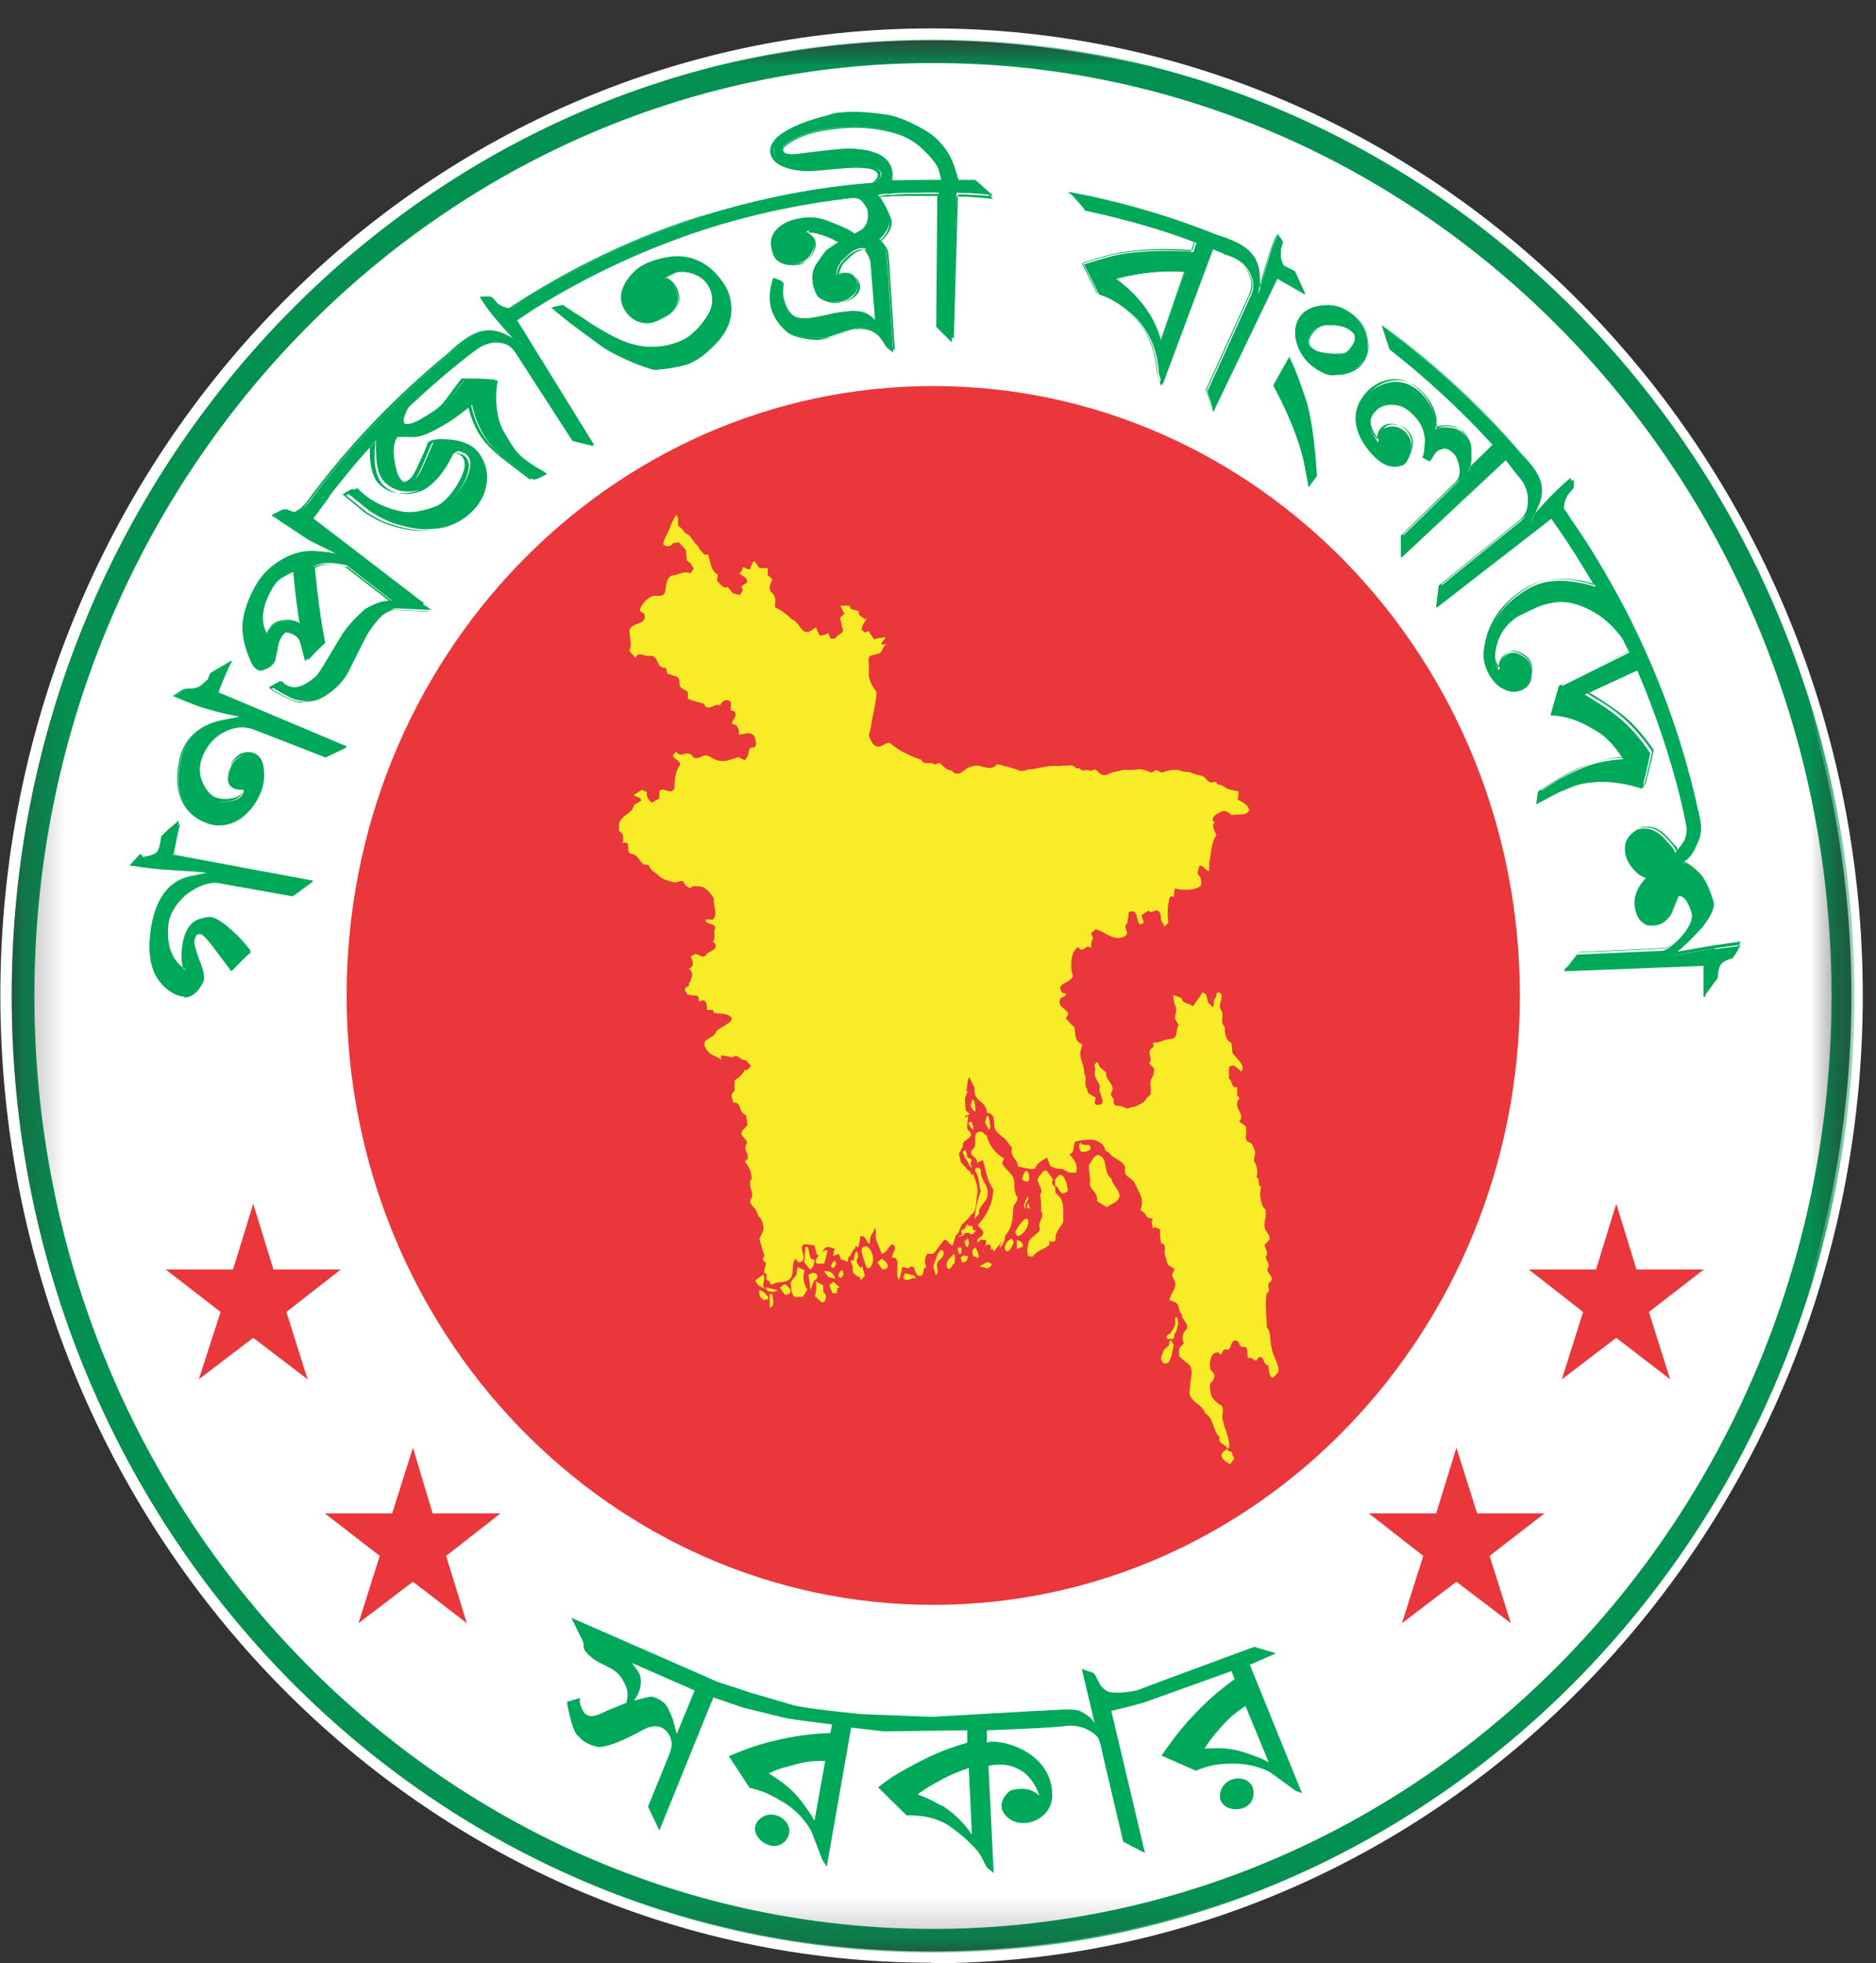 <svg width="43" height="45" viewBox="0 0 43 45" fill="none" xmlns="http://www.w3.org/2000/svg">
<rect x="0" y="0" width="43" height="45" fill="#333333" stroke="none"/>
<path d="M21.352 44.989C9.581 44.989 0.008 35.042 0.008 22.814C0.008 10.585 9.581 0.651 21.352 0.651C33.123 0.651 42.697 10.597 42.697 22.826C42.697 35.055 33.123 45.001 21.352 45.001V44.989ZM21.352 0.923C9.724 0.923 0.269 10.745 0.269 22.826C0.269 34.907 9.724 44.729 21.352 44.729C32.981 44.729 42.436 34.907 42.436 22.826C42.436 10.745 32.981 0.923 21.352 0.923Z" fill="white"/>
<mask id="mask0_2689_38815" style="mask-type:luminance" maskUnits="userSpaceOnUse" x="0" y="0" width="43" height="45">
<path d="M42.604 0.79H0.164V44.856H42.604V0.79Z" fill="white"/>
</mask>
<g mask="url(#mask0_2689_38815)">
<mask id="mask1_2689_38815" style="mask-type:luminance" maskUnits="userSpaceOnUse" x="0" y="0" width="43" height="45">
<path d="M42.612 0.793H0.172V44.859H42.612V0.793Z" fill="white"/>
</mask>
<g mask="url(#mask1_2689_38815)">
<path d="M42.239 22.828C42.239 34.786 32.903 44.485 21.381 44.485C9.86 44.485 0.523 34.786 0.523 22.828C0.523 10.871 9.86 1.172 21.381 1.172C32.903 1.172 42.239 10.871 42.239 22.828Z" fill="white"/>
<path d="M21.385 44.757C9.744 44.757 0.266 34.922 0.266 22.829C0.266 10.736 9.732 0.901 21.385 0.901C33.037 0.901 42.504 10.736 42.504 22.829C42.504 34.922 33.037 44.757 21.385 44.757ZM21.385 1.444C10.029 1.444 0.788 11.032 0.788 22.829C0.788 34.626 10.029 44.214 21.385 44.214C32.74 44.214 41.981 34.626 41.981 22.829C41.981 11.032 32.74 1.444 21.385 1.444Z" fill="#049051"/>
<path d="M21.391 36.786C28.815 36.786 34.837 30.53 34.837 22.817C34.837 15.105 28.815 8.849 21.391 8.849C13.967 8.849 7.945 15.105 7.945 22.817C7.945 30.53 13.967 36.786 21.391 36.786Z" fill="#E9373B"/>
<path d="M26.291 27.902L26.244 27.816L26.137 27.73C26.208 27.582 26.172 27.421 26.089 27.285L26.006 27.113C25.899 26.952 25.745 26.989 25.792 26.755C25.709 26.57 25.507 26.57 25.412 26.409C25.317 26.409 25.329 26.298 25.282 26.249C25.115 26.064 24.878 26.125 24.652 26.163C24.581 26.249 24.652 26.422 24.509 26.459C24.604 26.557 24.723 26.693 24.664 26.878H24.509L24.343 26.792C24.248 26.792 24.177 26.792 24.07 26.718L23.999 26.533C23.892 26.594 23.773 26.656 23.726 26.779C23.631 26.829 23.417 26.742 23.334 26.742C23.334 26.57 23.12 26.496 23.203 26.311C23.12 26.249 23.072 26.101 22.977 26.064L22.823 25.916C22.74 25.78 22.858 25.521 22.621 25.509C22.621 25.397 22.561 25.323 22.49 25.262C22.371 25.175 22.324 25.101 22.336 24.928L22.217 24.694C22.158 24.78 22.181 24.953 22.134 25.027L22.181 24.99C22.169 25.089 22.098 25.151 22.122 25.249V25.274L22.134 25.447L22.229 25.533L22.193 25.558L22.122 25.582V25.619L22.181 25.582C22.217 25.706 22.098 25.854 22.229 25.94C22.348 26.101 22.015 26.125 22.074 26.273L21.979 26.446L22.027 26.644L22.193 26.829C22.276 26.829 22.217 26.965 22.312 26.915C22.36 27.076 22.443 27.248 22.395 27.396C22.36 27.569 22.407 27.779 22.229 27.865H22.217L22.241 27.878L22.098 28.026C21.991 28.087 22.015 28.248 21.908 28.322L21.837 28.544C21.742 28.544 21.742 28.408 21.647 28.421C21.54 28.519 21.492 28.655 21.386 28.741H21.255C21.195 28.828 21.184 28.927 21.231 29.025L21.172 29.099C21.172 29.099 21.172 29.26 21.077 29.247C20.934 29.247 21.005 28.914 20.815 29.075L20.685 29.038L20.637 29.247L20.602 29.334L20.566 29.247V29.087C20.566 28.988 20.602 28.828 20.471 28.828H20.447C20.435 28.729 20.602 28.581 20.447 28.519C20.352 28.581 20.328 28.717 20.21 28.741L20.079 28.408C20.043 28.211 20.115 28.297 20.043 28.125C20.043 28.223 20.043 28.174 19.996 28.273C19.924 28.371 19.948 28.421 19.936 28.507C19.853 28.495 19.853 28.31 19.723 28.334L19.675 28.593L19.604 28.556V28.581V28.606C19.521 28.668 19.521 28.779 19.449 28.816L19.426 28.927L19.331 28.877H19.283L19.224 28.741L19.093 28.791L19.129 28.618L18.974 28.581C18.844 28.593 18.867 28.803 18.725 28.766L18.666 28.544L18.428 28.519C18.273 28.63 18.57 28.877 18.309 28.939L18.226 28.853C18.107 29.025 18.262 29.285 18.012 29.371L17.775 29.408C17.644 29.47 17.68 29.445 17.62 29.358C17.549 29.358 17.573 29.297 17.573 29.21C17.561 29.186 17.478 29.21 17.537 29.05L17.561 28.951C17.383 28.828 17.561 28.828 17.513 28.754C17.454 28.618 17.442 28.495 17.406 28.396L17.501 28.198C17.501 28.087 17.478 27.989 17.418 27.902H17.395L17.323 27.73C17.276 27.656 17.169 27.606 17.204 27.495C17.323 27.347 17.11 27.187 17.228 27.014C17.228 26.866 17.157 26.718 17.062 26.619H17.098V26.57L17.121 26.594C17.204 26.446 17.003 26.36 17.121 26.212C17.133 26.076 16.919 26.051 17.026 25.903L17.133 25.792L17.098 25.558C16.907 25.496 17.014 25.249 16.801 25.274V25.249C16.777 25.138 16.729 25.089 16.836 25.003V24.768C16.943 24.694 17.014 24.632 17.074 24.521C17.157 24.558 17.169 24.447 17.216 24.435L17.098 24.299C16.979 24.336 16.919 24.126 16.789 24.238L16.682 24.213L16.527 24.188V24.299C16.456 24.188 16.254 24.238 16.147 23.966C16.124 23.768 16.361 23.83 16.421 23.633C16.539 23.522 16.872 23.411 16.741 23.3C16.551 23.164 16.326 23.3 16.349 23.151H16.207C16.195 23.053 16.207 22.942 16.112 22.929L16.017 22.954C16.017 22.954 16.041 22.818 15.945 22.818H15.898L15.755 22.794L15.696 22.695C15.708 22.596 15.767 22.633 15.791 22.584V22.535C15.85 22.46 15.886 22.337 15.838 22.251L15.791 22.201C15.922 22.164 15.886 22.016 15.827 21.93L15.934 21.868C16.017 21.868 16.076 21.967 16.171 21.905C16.23 21.782 16.444 21.806 16.397 21.634L16.337 21.584C16.421 21.51 16.337 21.362 16.397 21.264C16.361 21.14 16.171 21.202 16.171 21.078H16.337C16.468 20.955 16.337 20.758 16.361 20.597C16.302 20.486 16.207 20.387 16.1 20.326C16.005 20.326 15.886 20.276 15.815 20.363L15.708 20.289L15.649 20.19L15.458 20.227C15.304 20.178 15.162 20.165 15.055 20.03L14.948 19.956L14.853 19.82C14.663 19.857 14.663 19.598 14.484 19.573C14.306 19.573 14.508 19.252 14.271 19.326C14.283 19.227 14.306 19.092 14.188 19.055V18.894C14.223 18.684 14.508 18.648 14.532 18.45L14.698 18.351C14.686 18.265 14.579 18.265 14.52 18.228L14.71 18.105L14.829 18.154C14.805 18.253 14.864 18.339 14.936 18.401L15.114 18.302V18.142C15.197 18.006 15.387 18.253 15.458 18.067C15.458 17.882 15.482 17.673 15.589 17.525C15.589 17.426 15.423 17.389 15.423 17.315L15.494 17.228C15.589 17.389 15.755 17.191 15.862 17.315L15.898 17.364C16.005 17.413 16.088 17.315 16.171 17.315H16.195L16.266 17.34C16.373 17.426 16.563 17.475 16.694 17.426L16.86 17.377L16.919 17.352L17.074 17.426L17.145 17.315C17.169 17.228 17.145 17.117 17.288 17.13C17.371 17.056 17.311 16.982 17.299 16.895C17.216 16.735 17.05 16.846 16.931 16.834C16.955 16.735 16.907 16.611 16.801 16.599H16.777C16.777 16.488 16.943 16.389 16.812 16.291H16.753C16.729 16.216 16.801 16.081 16.694 16.056C16.611 16.019 16.527 16.105 16.504 16.167C16.385 16.105 16.207 16.34 16.136 16.13L15.91 16.069L15.767 16.019V15.871C15.72 15.797 15.613 15.809 15.577 15.711C15.577 15.624 15.577 15.501 15.47 15.501L15.34 15.451H15.304L15.257 15.303C15.031 15.34 15.114 15.02 14.9 15.032C14.793 15.069 14.627 14.909 14.568 15.081L14.425 14.921C14.461 14.835 14.461 14.748 14.449 14.662L14.425 14.452C14.484 14.242 14.864 14.341 14.758 14.057L14.663 14.008C14.675 13.872 14.829 13.712 14.96 13.662C15.055 13.637 15.221 13.712 15.245 13.551C15.28 13.428 15.257 13.255 15.399 13.193C15.53 13.193 15.672 13.07 15.827 13.144L15.898 13.033L15.827 12.909L15.743 12.848L15.72 12.601L15.553 12.428L15.423 12.453C15.423 12.453 15.351 12.576 15.209 12.49C15.173 12.403 15.351 12.169 15.375 12.033L15.482 11.824C15.482 11.824 15.518 11.762 15.542 11.898V12.046L15.649 12.144L15.696 12.206L15.743 12.243L15.791 12.268L15.827 12.305L15.85 12.342L15.898 12.403L15.934 12.453L15.981 12.502L16.017 12.552L16.052 12.613L16.076 12.638L16.147 12.712H16.171H16.23C16.29 12.885 16.29 13.095 16.456 13.169L16.432 13.304C16.492 13.378 16.575 13.489 16.67 13.465V13.44L16.801 13.601L16.967 13.637L17.026 13.527L16.991 13.44L17.121 13.354C17.145 13.218 17.003 13.218 16.943 13.132C17.038 13.132 16.979 12.947 17.086 13.021C17.121 13.045 17.216 13.082 17.204 12.996L17.276 12.86C17.359 12.897 17.359 13.045 17.466 13.021H17.596V13.181L17.703 13.28C17.668 13.378 17.608 13.452 17.668 13.563C17.763 13.637 17.787 13.749 17.763 13.86V13.921C17.905 13.983 18.036 14.082 18.143 14.193C18.333 14.242 18.369 14.6 18.594 14.452L18.701 14.378L18.784 14.563C18.867 14.575 18.915 14.538 18.986 14.514L19.034 14.637H19.141C19.176 14.538 19.39 14.526 19.295 14.366L19.259 14.156L19.354 14.069L19.259 13.884H19.473L19.497 13.958L19.687 14.008C19.651 14.131 19.806 14.143 19.829 14.217V14.181H19.865L19.782 14.316L19.746 14.427L19.829 14.501C19.829 14.501 19.936 14.427 19.936 14.514L20.043 14.662C20.127 14.6 20.174 14.649 20.269 14.6L20.293 14.625L20.221 14.711L20.198 14.773H20.352C20.21 14.773 20.257 14.958 20.127 14.983L19.948 15.032C19.853 15.118 19.96 15.266 19.901 15.353L19.924 15.328C19.877 15.525 19.972 15.711 20.091 15.859C20.079 16.142 19.996 16.402 19.96 16.673L19.913 16.871C19.96 16.945 19.984 17.08 20.091 17.105C20.221 17.167 20.328 16.932 20.459 17.08C20.613 17.204 20.792 17.29 20.97 17.364L21.112 17.413C21.184 17.562 21.338 17.438 21.421 17.525L21.528 17.488C21.623 17.549 21.683 17.66 21.813 17.66C21.968 17.87 22.11 17.586 22.265 17.574C22.466 17.475 22.68 17.722 22.846 17.525C22.942 17.512 23.013 17.574 23.096 17.574L23.298 17.636C23.381 17.697 23.512 17.66 23.571 17.636C23.702 17.636 23.856 17.586 23.987 17.574C24.082 17.537 24.26 17.574 24.367 17.549C24.474 17.562 24.593 17.5 24.664 17.611H24.747C24.794 17.71 24.925 17.611 24.985 17.673L25.103 17.636L25.163 17.685C25.282 17.821 25.365 17.759 25.483 17.71L25.745 17.648H25.935C26.101 17.648 26.077 17.599 26.303 17.673L26.398 17.71L26.493 17.648L26.636 17.71C26.695 17.685 26.802 17.648 26.897 17.648H27.004C27.158 17.697 27.087 17.685 27.253 17.697L27.396 17.747C27.479 17.784 27.562 17.747 27.657 17.87C27.8 18.03 27.847 17.833 27.907 17.981C28.002 17.981 28.073 18.055 28.156 18.092L28.393 18.142L28.37 18.327C28.465 18.388 28.619 18.438 28.631 18.573C28.56 18.721 28.358 18.648 28.227 18.684C28.156 18.61 28.085 18.573 28.002 18.598C27.93 18.648 27.776 18.684 27.8 18.82L27.847 18.845C27.764 18.907 27.823 18.993 27.847 19.067L27.883 19.141C27.752 19.314 27.764 19.585 27.716 19.783V19.968C27.633 19.968 27.598 19.832 27.491 19.845L27.455 19.98V20.03C27.526 20.104 27.55 20.202 27.526 20.301C27.384 20.412 27.194 20.4 27.016 20.387L26.933 20.363L26.909 20.474V20.56C26.766 20.498 26.814 20.659 26.778 20.721C26.754 20.856 26.766 20.992 26.778 21.152L26.695 21.239L26.612 21.091C26.612 21.017 26.612 20.906 26.529 20.869C26.457 20.856 26.374 20.955 26.327 20.869L26.16 20.98L26.22 21.152L26.137 21.189C26.018 21.116 26.113 20.819 25.875 20.906L25.84 21.165C25.709 21.251 25.923 21.375 25.78 21.461C25.531 21.597 25.329 21.35 25.115 21.301L25.008 21.387L25.056 21.51C24.996 21.584 25.02 21.646 25.008 21.733C24.89 21.609 24.83 21.881 24.711 21.708C24.557 21.806 24.545 22.029 24.557 22.226L24.593 22.374C24.545 22.51 24.308 22.535 24.296 22.646L24.343 22.757L24.438 22.781C24.426 22.868 24.319 22.831 24.296 22.917C24.212 23.127 24.628 23.151 24.426 23.337L24.545 23.472L24.628 23.546C24.652 23.682 24.628 23.867 24.771 23.917L24.806 23.941L24.759 24.126C24.759 24.299 24.854 24.423 24.854 24.62C24.937 24.719 24.818 24.867 24.925 24.965C24.901 25.077 25.032 25.089 25.091 25.151H25.115L25.091 25.274L25.115 25.323H25.21L25.27 25.286V25.225L25.198 24.978C25.258 24.842 25.08 24.756 25.091 24.595C25.127 24.386 25.068 24.521 25.091 24.398L25.151 24.336C25.21 24.46 25.198 24.46 25.282 24.521L25.353 24.583C25.329 24.793 25.602 24.854 25.46 25.064C25.46 25.151 25.567 25.188 25.519 25.274C25.59 25.397 25.531 25.299 25.745 25.373L25.84 25.41C25.959 25.36 25.84 25.41 26.03 25.36L26.172 25.286C26.267 25.249 26.22 25.2 26.374 25.089V24.941C26.374 24.805 26.339 24.817 26.434 24.645L26.457 24.497L26.339 24.373C26.445 24.238 26.244 24.114 26.434 24.003V23.892C26.564 23.929 26.695 23.806 26.837 23.818L26.909 23.793C27.004 23.719 26.944 23.583 27.016 23.497L26.933 23.349C26.933 23.25 26.992 23.139 26.933 23.041L26.897 22.905V22.806L27.087 22.88C27.087 22.979 27.182 22.979 27.241 23.016C27.336 23.016 27.301 23.114 27.372 23.028L27.419 22.954L27.503 22.843L27.526 22.806L27.562 22.744L27.645 22.794L27.693 22.979L27.8 23.09L27.823 23.028V22.942C27.823 22.88 27.883 22.905 27.883 22.769L27.942 22.744C28.085 22.831 27.93 22.954 27.966 23.114C28.097 23.3 27.93 23.411 28.073 23.534C28.073 23.682 28.085 23.843 28.227 23.904L28.251 24.139L28.346 24.25C28.405 24.311 28.548 24.472 28.453 24.558L28.287 24.423C28.168 24.447 28.18 24.423 28.168 24.521V24.731C28.263 24.768 28.203 24.953 28.358 24.916V25.114C28.465 25.175 28.358 25.212 28.358 25.274C28.322 25.447 28.548 25.558 28.405 25.694C28.453 25.78 28.584 25.768 28.56 25.903C28.584 25.977 28.512 26.113 28.607 26.175C28.726 26.187 28.726 26.323 28.774 26.397L28.738 26.607C28.809 26.705 28.845 26.854 28.797 26.989C28.904 27.014 28.797 27.174 28.904 27.199L28.881 27.384C28.904 27.508 28.904 27.643 29.011 27.73V27.927H28.999C28.987 28.026 28.964 28.125 29.023 28.223C29.07 28.285 29.118 28.334 29.094 28.421L28.987 28.532C28.987 28.618 29.094 28.704 29.011 28.803C29.011 28.914 29.142 28.964 29.047 29.087C29.047 29.198 29.201 29.247 29.13 29.371C28.987 29.457 29.166 29.568 29.035 29.642C28.987 29.877 29.035 30.173 29.035 30.42C29.154 30.555 29.094 30.765 29.154 30.913C29.154 31.049 29.344 31.296 29.296 31.456L29.177 31.58C29.106 31.58 29.082 31.456 29.071 31.296C28.94 31.296 28.999 31.074 28.845 31.111C28.762 31.296 28.714 31.061 28.607 31.135C28.572 31.049 28.631 30.926 28.524 30.864C28.37 30.926 28.441 30.691 28.287 30.728C28.192 30.778 28.227 30.987 28.085 30.926C27.978 30.963 28.025 31.123 27.93 31C27.859 31 27.776 31 27.74 31.197C27.716 31.32 27.74 31.284 27.74 31.382C27.8 31.493 27.883 31.469 27.8 31.654C27.681 31.728 27.752 31.863 27.752 31.95C27.776 32.061 27.907 32.172 28.002 32.221C28.049 32.295 28.025 32.382 28.013 32.468C28.037 32.703 28.168 32.9 28.18 33.147L28.144 33.233C28.132 33.097 27.895 33.11 27.954 32.937C27.788 32.789 27.835 32.517 27.621 32.394C27.562 32.16 27.182 32.123 27.277 31.814C27.265 31.629 27.408 31.345 27.194 31.234L27.027 31.086V30.913L27.063 30.864L27.134 30.79C27.087 30.679 27.099 30.543 27.206 30.457C27.241 30.321 27.087 30.259 27.087 30.124C26.98 30.037 27.063 29.889 26.909 29.84C26.849 29.803 26.766 29.84 26.826 29.729C26.861 29.618 26.968 29.519 26.933 29.383L26.861 29.235L26.921 29.087L26.766 28.988L26.707 28.779C26.659 28.692 26.766 28.519 26.612 28.495L26.588 28.322V28.174L26.457 28.125L26.422 28.162L26.398 28.001L26.422 27.939L26.291 27.902Z" fill="#F8EC28"/>
<path d="M28.174 33.268C28.281 33.268 28.21 33.318 28.293 33.429L28.198 33.565C28.114 33.516 27.912 33.417 28.043 33.268L28.114 33.219L28.174 33.268Z" fill="#F8EC28"/>
<path d="M26.629 31.061L26.617 31.098V31.172L26.653 31.234L26.689 31.258L26.76 31.246L26.784 31.221L26.808 31.197L26.82 31.147L26.855 31.073L26.903 30.826L26.843 30.727H26.82L26.808 30.739V30.764L26.784 30.85L26.736 30.887L26.689 30.924L26.677 30.949L26.665 30.974V30.986L26.653 30.999V31.023L26.629 31.061Z" fill="#F8EC28"/>
<path d="M26.865 30.493C26.818 30.592 26.818 30.555 26.818 30.567L26.758 30.604L26.734 30.642L26.758 30.691H26.794H26.865H26.889L26.913 30.642V30.592L26.961 30.518L27.008 30.332L26.984 30.196H26.937V30.357L26.877 30.493H26.865Z" fill="#F8EC28"/>
<path d="M22.611 26.013C22.659 26.235 22.813 26.445 23.015 26.556L22.968 26.654C23.015 26.79 23.17 26.864 23.229 27C23.277 27.148 23.217 27.321 23.324 27.444C23.324 27.531 23.265 27.58 23.229 27.654C23.217 27.889 23.205 28.16 23.039 28.32C23.039 28.431 22.991 28.543 22.908 28.604L22.932 28.506H22.956V28.468L22.778 28.691L22.754 28.617L22.706 28.654C22.706 28.654 22.742 28.506 22.647 28.53C22.564 28.543 22.552 28.617 22.528 28.678H22.516L22.599 28.518V28.419H22.481L22.41 28.481C22.338 28.345 22.611 28.37 22.516 28.197L22.41 28.086C22.623 27.852 22.766 27.568 22.766 27.259C22.623 27.074 22.599 26.803 22.528 26.593L22.386 26.654C22.445 26.531 22.184 26.506 22.279 26.358C22.457 26.247 22.219 25.927 22.505 25.939L22.647 26.062L22.611 26.013Z" fill="#F8EC28"/>
<path d="M23.313 28.335L23.266 28.248C23.313 28.15 23.48 27.865 23.563 27.952C23.599 28.137 23.444 28.31 23.325 28.335" fill="#F8EC28"/>
<path d="M24.781 26.211C24.864 26.298 25.007 26.162 24.995 26.347C24.935 26.397 24.864 26.409 24.781 26.397C24.745 26.347 24.697 26.236 24.781 26.186V26.211Z" fill="#F8EC28"/>
<path d="M22.158 26.482C22.146 26.556 22.336 26.544 22.241 26.655L22.277 26.767C22.194 26.742 22.194 26.593 22.122 26.556L22.062 26.395L22.134 26.358L22.17 26.482H22.158Z" fill="#F8EC28"/>
<path d="M25.474 27.001C25.474 27.186 25.807 27.359 25.581 27.544L25.367 27.668L25.142 27.532C25.189 27.322 24.928 27.261 24.987 27.063C24.987 26.94 24.951 26.829 24.963 26.693C25.035 26.619 25.047 26.508 25.165 26.471C25.415 26.532 25.272 26.878 25.474 27.014" fill="#F8EC28"/>
<path d="M22.479 26.853C22.479 27.063 22.669 27.162 22.633 27.371C22.657 27.556 22.407 27.63 22.443 27.816L22.336 27.939C22.348 27.803 22.395 27.507 22.479 27.31C22.431 27.162 22.455 26.976 22.348 26.841C22.348 26.804 22.348 26.742 22.455 26.779L22.49 26.841L22.479 26.853Z" fill="#F8EC28"/>
<path d="M24.18 27.049V27.172H24.203V27.197H24.227L24.287 27.296L24.346 27.358L24.43 27.333C24.513 27.296 24.453 27.234 24.453 27.135C24.406 27.036 24.394 26.937 24.287 26.925L24.18 27.036V27.049Z" fill="#F8EC28"/>
<path d="M22.306 28.186L22.366 28.21C22.366 28.21 22.27 28.359 22.223 28.26H22.128C22.068 28.322 22.056 28.346 21.961 28.346L22.009 28.322C22.104 28.322 21.997 28.223 22.044 28.198L22.116 28.161L22.175 28.037C22.175 28.161 22.33 28.025 22.294 28.186" fill="#F8EC28"/>
<path d="M23.599 27.668V27.705L23.563 27.693L23.539 27.68L23.551 27.618L23.575 27.568L23.587 27.631L23.599 27.668Z" fill="#F8EC28"/>
<path d="M22.173 28.591C22.09 28.542 22.137 28.467 22.102 28.467L22.185 28.381C22.221 28.505 22.209 28.529 22.173 28.591Z" fill="#F8EC28"/>
<path d="M23.436 28.58L23.305 28.629V28.419C23.305 28.419 23.483 28.468 23.436 28.58Z" fill="#F8EC28"/>
<path d="M18.513 28.59C18.573 28.689 18.513 28.863 18.668 28.875C18.668 28.974 18.62 29.098 18.561 29.098L18.43 28.924C18.465 28.813 18.43 28.689 18.465 28.578H18.513V28.59Z" fill="#F8EC28"/>
<path d="M22.049 28.714L21.989 28.751C21.989 28.751 21.882 28.541 22.037 28.603V28.714H22.049Z" fill="#F8EC28"/>
<path d="M22.407 28.691L22.442 28.802L22.383 28.852V28.802C22.288 28.839 22.276 28.703 22.3 28.641L22.359 28.592L22.407 28.691Z" fill="#F8EC28"/>
<path d="M21.628 28.69C21.652 28.85 21.486 28.863 21.474 28.986C21.474 29.085 21.533 29.159 21.45 29.233L21.391 29.035C21.426 28.887 21.45 28.9 21.486 28.752L21.533 28.69L21.569 28.641L21.64 28.69H21.628Z" fill="#F8EC28"/>
<path d="M18.965 28.692L18.894 28.964H18.739C18.56 28.914 18.989 28.531 18.965 28.692Z" fill="#F8EC28"/>
<path d="M21.887 28.95C21.804 28.987 21.816 29.098 21.732 29.086C21.613 28.925 21.816 28.814 21.863 28.739C21.923 28.851 21.863 28.851 21.887 28.95Z" fill="#F8EC28"/>
<path d="M22.19 28.791C22.154 28.988 22.059 28.914 22.047 28.939L22.023 28.828C22.107 28.729 22.13 28.816 22.19 28.791Z" fill="#F8EC28"/>
<path d="M19.979 29C19.943 29.087 19.86 29.112 19.836 28.976C19.788 28.827 19.669 28.592 19.836 28.567C19.943 28.567 20.074 28.815 19.979 29Z" fill="#F8EC28"/>
<path d="M19.67 28.778V28.827C19.587 28.901 19.67 28.975 19.718 29.062L19.765 29.025L19.825 29.247L19.73 29.345L19.706 29.271H19.694C19.694 29.271 19.492 29.197 19.552 29.062L19.492 28.889H19.575V28.84C19.575 28.84 19.623 28.543 19.67 28.778Z" fill="#F8EC28"/>
<path d="M22.62 29.074L22.453 29.025L22.632 28.926C22.632 28.926 22.846 28.963 22.632 29.074" fill="#F8EC28"/>
<path d="M18.45 29.11C18.39 29.234 18.414 29.444 18.509 29.555L18.402 29.727H18.212C18.117 29.641 18.141 29.505 18.117 29.407L18.165 29.333L18.212 29.271C18.295 29.222 18.236 29.11 18.295 29.049L18.426 29.11H18.45Z" fill="#F8EC28"/>
<path d="M17.491 29.21C17.586 29.321 17.396 29.494 17.574 29.556C17.467 29.519 17.336 29.457 17.312 29.346L17.503 29.21H17.491Z" fill="#F8EC28"/>
<path d="M19.342 29.196L19.282 29.295L19.211 29.258C19.211 29.184 19.318 29.024 19.33 29.196" fill="#F8EC28"/>
<path d="M18.65 29.37L18.579 29.568L18.531 29.221L18.627 29.172C18.757 29.184 18.781 29.283 18.662 29.357" fill="#F8EC28"/>
<path d="M19.145 29.309L18.99 29.272L18.883 29.136C18.883 29.136 19.097 29.099 19.145 29.309Z" fill="#F8EC28"/>
<path d="M20.977 29.245H20.953L20.989 29.282V29.307C20.905 29.258 20.775 29.419 20.703 29.282L20.739 29.184L20.977 29.245Z" fill="#F8EC28"/>
<path d="M18.87 29.468V29.616L18.93 29.678C18.93 29.74 18.93 29.864 18.834 29.852L18.68 29.715C18.703 29.604 18.727 29.493 18.692 29.369L18.858 29.456L18.87 29.468Z" fill="#F8EC28"/>
<path d="M19.246 29.506L19.186 29.531V29.642H19.079L19.008 29.457L19.103 29.383L19.246 29.506Z" fill="#F8EC28"/>
<path d="M17.641 29.751V29.664H17.7L17.724 29.825C17.724 29.998 17.676 29.924 17.641 29.986V29.85V29.775V29.751Z" fill="#F8EC28"/>
<path d="M24.114 27.086V27.135L24.185 27.209V27.246L24.197 27.345L24.304 27.456C24.399 27.604 24.363 27.814 24.375 27.987C24.328 28.135 24.173 28.233 24.197 28.394C24.197 28.493 24.078 28.443 24.078 28.468L24.055 28.419V28.53C23.948 28.641 23.769 28.653 23.674 28.801H23.579C23.52 28.702 23.556 28.579 23.579 28.468C23.627 28.345 23.793 28.295 23.841 28.172C23.758 28.011 23.959 27.913 23.864 27.765V27.555L23.841 27.382C23.959 27.234 23.674 27.086 23.841 26.938C23.888 26.888 23.912 26.802 23.995 26.839L24.114 27L24.138 27.061L24.114 27.086Z" fill="#F8EC28"/>
<path d="M19.166 28.974L19.106 29.073L19.047 29.036C19.047 28.974 19.154 28.801 19.166 28.986" fill="#F8EC28"/>
<path d="M22.578 25.73L22.662 25.891L22.697 25.866C22.697 25.78 22.685 25.693 22.662 25.594L22.626 25.569L22.578 25.718V25.73Z" fill="#F8EC28"/>
<path d="M22.242 25.335L22.302 25.447L22.361 25.484C22.361 25.397 22.349 25.311 22.326 25.224L22.29 25.199L22.242 25.348V25.335Z" fill="#F8EC28"/>
<path d="M22.192 25.741L22.251 25.852L22.31 25.889C22.31 25.803 22.299 25.791 22.263 25.704L22.215 25.729L22.18 25.753L22.192 25.741Z" fill="#F8EC28"/>
<path d="M23.576 27.469L23.505 27.605V27.729L23.469 27.63L23.516 27.494L23.552 27.445V27.42L23.576 27.469Z" fill="#F8EC28"/>
<path d="M20.228 29.098C20.228 29.098 20.181 29.036 20.109 28.937L20.205 28.851C20.312 28.9 20.455 29.086 20.228 29.098Z" fill="#F8EC28"/>
<path d="M17.4 29.616C17.376 29.48 17.674 29.74 17.602 29.777L17.507 29.802C17.459 29.74 17.412 29.765 17.4 29.616Z" fill="#F8EC28"/>
<path d="M17.578 29.516L17.697 29.541L17.828 29.578C17.757 29.628 17.531 29.628 17.566 29.504" fill="#F8EC28"/>
<path d="M23.18 28.381L23.24 28.467C23.192 28.566 23.132 28.739 23.049 28.665C23.002 28.616 23.049 28.43 23.192 28.393" fill="#F8EC28"/>
<path d="M23.584 26.95C23.584 26.95 23.62 27.098 23.525 27.086L23.43 27.049C23.43 26.962 23.525 26.69 23.584 26.937" fill="#F8EC28"/>
<path d="M17.994 29.679C17.994 29.679 17.946 29.617 17.875 29.518L17.982 29.432C18.089 29.481 18.22 29.667 18.006 29.679" fill="#F8EC28"/>
<path d="M17.399 41.71C17.067 42.031 17.696 42.549 18.005 42.191C18.314 41.821 17.732 41.377 17.399 41.71Z" fill="#00A85A"/>
<path d="M27.969 41.092C27.874 41.549 28.67 41.623 28.729 41.154C28.8 40.673 28.076 40.623 27.969 41.092Z" fill="#00A85A"/>
<path d="M28.655 38.156L29.249 37.897L28.75 37.748C28.75 37.748 26.268 38.661 26.125 38.723C25.971 38.785 25.567 38.822 25.436 38.785C25.305 38.748 25.222 38.624 25.222 38.624L25.08 38.353L24.795 38.254L25.092 39.501C24.997 39.34 24.866 39.279 24.771 39.229C24.605 39.143 24.201 39.205 23.75 39.217L21.362 39.353L19.759 39.291C19.759 39.291 18.452 39.167 18.167 39.081C17.882 38.995 17.24 38.81 17.24 38.81L16.445 38.55L13.095 37.082L13.356 37.613C13.416 37.748 13.285 37.773 13.594 38.02C13.832 38.193 14.081 38.217 14.247 38.464C14.414 38.723 14.402 38.847 14.354 39.032L13.903 39.217C13.725 39.303 13.475 39.439 13.356 39.205C13.333 39.155 13.261 39.019 13.297 38.921L13 39.007C13 39.106 13.024 39.155 13.047 39.279C13.083 39.427 13.154 39.747 13.273 39.809C13.273 39.822 13.404 39.97 13.653 40.031C13.76 40.068 14.045 40.031 14.722 39.661C15.233 39.365 15.447 39.858 15.387 40.056L15.364 40.155L14.853 41.413L15.114 41.956L16.35 38.908L17.038 39.143C17.038 39.143 17.751 39.316 17.989 39.377C18.226 39.427 19.07 39.525 19.07 39.525L19.034 39.723C18.5 39.747 18.179 39.797 17.668 39.92C17.288 40.019 17.062 40.105 16.706 40.253L17.181 40.981C17.526 41.056 17.715 41.166 18.001 41.339C18.381 41.586 18.583 41.919 18.618 42.03L18.856 42.647L18.951 42.783L19.509 39.599L20.257 39.686L22.17 39.661V39.945C21.623 40.105 21.303 40.253 20.804 40.525C20.531 40.673 20.376 40.772 20.127 40.969L20.78 41.611C21.101 41.611 21.303 41.635 21.588 41.759C21.873 41.882 22.384 42.351 22.479 42.536L22.621 42.808L22.776 42.931L22.657 40.475C23.084 40.389 23.322 40.525 23.465 40.624C23.726 40.821 23.845 41.191 23.809 41.154C23.773 41.105 23.559 40.92 23.156 41.043C23.156 41.043 22.787 41.315 23.049 41.611C23.381 41.993 24.118 41.722 24.118 41.154C24.118 40.093 22.823 39.834 22.621 39.945V39.661C22.621 39.661 24.07 39.612 24.439 39.562C24.807 39.513 25.116 39.735 25.175 39.846C25.222 39.957 25.234 40.019 25.258 40.142L25.745 42.215L26.244 42.474L25.472 39.217C25.472 39.217 26.173 39.056 26.375 38.97C26.576 38.896 28.227 38.304 28.227 38.304L28.299 38.489C27.859 38.81 27.622 39.032 27.253 39.427C26.992 39.723 26.838 39.932 26.624 40.241L27.408 40.587C27.741 40.451 27.954 40.426 28.287 40.426C28.726 40.426 29.083 40.587 29.166 40.661L29.689 41.043L29.843 41.105L28.631 38.119L28.655 38.156ZM15.518 39.772L15.447 39.501C15.399 39.316 15.352 39.254 15.328 39.192C15.269 39.056 15.185 38.97 14.972 38.896C14.877 38.859 14.497 39.019 14.544 38.958C14.663 38.822 14.77 38.489 14.604 38.279L14.485 38.119L15.922 38.748L15.506 39.76L15.518 39.772ZM18.678 41.759C18.595 41.586 18.571 41.574 18.381 41.302C18.155 41.006 17.918 40.833 17.62 40.648C17.811 40.562 17.87 40.537 18.167 40.463C18.464 40.377 18.571 40.364 18.915 40.364L18.666 41.746L18.678 41.759ZM21.576 41.389C21.457 41.327 21.362 41.253 21.029 41.13C21.16 41.043 21.255 40.969 21.398 40.895C21.695 40.722 21.885 40.636 22.205 40.525L22.277 42.055C22.075 41.746 21.802 41.512 21.576 41.376M28.596 40.192C28.251 40.068 27.966 40.056 27.61 40.081C27.729 39.895 27.764 39.846 27.966 39.612C28.18 39.377 28.251 39.303 28.548 39.106L29.083 40.401C28.916 40.303 28.905 40.303 28.596 40.192Z" fill="#00A85A"/>
<path d="M6.267 29.098H7.812L6.564 30.073L7.051 31.616L5.804 30.665L4.557 31.616L5.056 30.073L3.797 29.098H5.341L5.804 27.593L6.267 29.098Z" fill="#E9373B"/>
<path d="M9.916 34.689H11.472L10.225 35.664L10.7 37.206L9.465 36.256L8.217 37.206L8.704 35.664L7.445 34.689H8.989L9.465 33.184L9.916 34.689Z" fill="#E9373B"/>
<path d="M37.046 27.593L37.51 29.098H39.054L37.795 30.073L38.282 31.616L37.046 30.665L35.799 31.616L36.286 30.073L35.039 29.098H36.583L37.046 27.593Z" fill="#E9373B"/>
<path d="M33.382 33.184L33.858 34.689H35.402L34.143 35.664L34.63 37.206L33.382 36.256L32.135 37.206L32.622 35.664L31.375 34.689H32.919L33.382 33.184Z" fill="#E9373B"/>
<path d="M4.097 18.831C3.966 18.942 3.836 19.066 3.717 19.189C3.717 19.251 3.717 19.325 3.681 19.411C3.645 19.51 3.61 19.571 3.55 19.596C3.396 19.658 3.277 19.67 3.218 19.596L2.992 19.831C3.337 19.892 3.634 19.917 3.859 19.929C4.299 19.954 4.619 19.979 4.81 20.003L4.334 20.102C3.836 20.226 3.491 20.719 3.444 21.583C3.42 21.842 3.455 22.064 3.527 22.262C3.586 22.41 3.681 22.545 3.824 22.669C3.966 22.78 4.097 22.841 4.227 22.841C4.394 22.841 4.536 22.73 4.643 22.533C4.667 22.496 4.679 22.447 4.679 22.397C4.679 22.323 4.643 22.188 4.56 21.99C4.489 21.78 4.453 21.657 4.453 21.595C4.453 21.447 4.513 21.385 4.608 21.385C4.667 21.385 4.786 21.521 4.976 21.768C5.142 21.99 5.273 22.151 5.32 22.249C5.463 22.101 5.593 21.965 5.748 21.83C5.605 21.645 5.475 21.497 5.332 21.373C5.083 21.139 4.893 21.027 4.774 21.027C4.429 21.04 4.251 21.299 4.216 21.793C4.204 21.978 4.216 22.126 4.263 22.237C3.942 22.052 3.812 21.719 3.847 21.262C3.847 21.077 3.919 20.904 4.037 20.744C4.156 20.583 4.323 20.448 4.524 20.337C4.738 20.226 4.916 20.201 5.071 20.226L6.734 20.522L7.173 20.188L3.954 19.596C4.002 19.349 4.037 19.09 4.097 18.843" fill="#00A85A"/>
<path d="M4.236 22.841C4.105 22.841 3.962 22.779 3.832 22.668C3.689 22.557 3.582 22.409 3.523 22.261C3.44 22.051 3.416 21.829 3.428 21.582C3.475 20.743 3.796 20.212 4.331 20.089L4.734 20.003C4.521 19.978 4.224 19.966 3.867 19.941C3.642 19.929 3.345 19.892 3 19.842H2.977L2.988 19.817L3.214 19.571C3.274 19.645 3.38 19.645 3.535 19.571C3.582 19.558 3.63 19.497 3.654 19.398C3.677 19.312 3.689 19.25 3.689 19.176C3.784 19.077 3.879 18.991 3.986 18.904C4.01 18.88 4.046 18.855 4.069 18.83L4.093 18.806V18.843C4.034 19.065 3.986 19.299 3.951 19.534V19.583L7.169 20.188H7.146L6.706 20.546L5.043 20.249C4.889 20.212 4.711 20.249 4.497 20.36C4.295 20.471 4.129 20.595 4.01 20.768C3.891 20.928 3.832 21.101 3.82 21.274C3.784 21.718 3.915 22.039 4.2 22.224C4.164 22.088 4.152 21.952 4.164 21.804C4.2 21.311 4.39 21.052 4.734 21.027C4.734 21.027 4.734 21.027 4.746 21.027C4.877 21.027 5.055 21.138 5.305 21.372C5.435 21.496 5.578 21.656 5.72 21.829V21.841C5.566 21.977 5.423 22.125 5.293 22.261C5.257 22.199 5.186 22.1 5.079 21.965C5.043 21.915 4.996 21.854 4.948 21.792C4.877 21.693 4.663 21.409 4.592 21.409C4.556 21.409 4.521 21.409 4.497 21.446C4.473 21.483 4.461 21.533 4.449 21.607C4.449 21.669 4.485 21.804 4.556 21.989C4.639 22.199 4.687 22.335 4.675 22.409C4.675 22.458 4.663 22.508 4.639 22.545C4.533 22.754 4.39 22.866 4.212 22.866L4.236 22.841ZM3.024 19.805C3.357 19.855 3.642 19.892 3.867 19.904C4.271 19.929 4.604 19.953 4.818 19.978V20.003L4.343 20.101C3.82 20.225 3.511 20.743 3.464 21.57C3.44 21.817 3.464 22.039 3.547 22.236C3.606 22.384 3.701 22.52 3.844 22.631C3.974 22.742 4.117 22.804 4.236 22.804C4.402 22.804 4.533 22.705 4.639 22.495C4.663 22.458 4.675 22.409 4.675 22.372C4.675 22.31 4.639 22.174 4.556 21.965C4.485 21.78 4.449 21.631 4.449 21.57C4.449 21.496 4.473 21.434 4.497 21.397C4.521 21.36 4.568 21.335 4.616 21.348C4.675 21.348 4.794 21.471 4.996 21.742C5.043 21.804 5.091 21.866 5.126 21.915C5.221 22.039 5.293 22.137 5.34 22.199C5.471 22.063 5.602 21.928 5.744 21.792C5.613 21.619 5.471 21.459 5.34 21.348C5.091 21.113 4.913 21.015 4.794 21.015C4.461 21.027 4.283 21.274 4.247 21.767C4.236 21.928 4.247 22.076 4.295 22.212V22.248L4.283 22.236C3.962 22.051 3.82 21.718 3.856 21.249C3.856 21.064 3.939 20.891 4.057 20.731C4.176 20.57 4.343 20.422 4.544 20.323C4.758 20.212 4.936 20.175 5.103 20.212L6.766 20.509L7.181 20.2L3.986 19.608V19.534C4.034 19.324 4.069 19.102 4.129 18.88C4.105 18.892 4.093 18.917 4.069 18.929C3.974 19.015 3.867 19.114 3.784 19.201C3.784 19.262 3.784 19.336 3.749 19.423C3.713 19.521 3.677 19.583 3.618 19.608C3.464 19.669 3.345 19.669 3.274 19.608L3.072 19.817L3.024 19.805Z" fill="#00A85A"/>
<path d="M5.267 15.191L4.816 15.45L4.756 15.599L4.614 15.722C4.531 15.784 4.424 15.808 4.293 15.808C4.258 15.808 4.21 15.808 4.151 15.858L3.984 15.957C4.353 16.117 4.614 16.216 4.768 16.253C5.077 16.339 5.35 16.401 5.576 16.438L5.089 16.537C4.602 16.635 4.293 16.919 4.163 17.338C4.139 17.425 4.115 17.536 4.103 17.659C4.068 17.968 4.103 18.227 4.246 18.449C4.364 18.647 4.543 18.782 4.768 18.869C5.006 18.955 5.243 18.93 5.469 18.795C5.683 18.659 5.861 18.449 5.968 18.165C6.027 17.993 6.039 17.82 6.016 17.647C5.992 17.474 5.909 17.363 5.766 17.314C5.719 17.302 5.671 17.289 5.635 17.302C5.457 17.338 5.327 17.45 5.267 17.647C5.196 17.894 5.243 18.042 5.41 18.091C5.433 18.091 5.493 18.104 5.564 18.104C5.588 18.104 5.588 18.116 5.588 18.141C5.552 18.264 5.457 18.338 5.291 18.363C5.148 18.387 5.03 18.387 4.923 18.338C4.828 18.301 4.733 18.202 4.661 18.054C4.543 17.845 4.531 17.598 4.638 17.338C4.756 17.067 4.935 16.87 5.184 16.759C5.422 16.648 5.647 16.648 5.849 16.734L7.465 17.363L7.928 17.141L4.982 15.895C5.065 15.648 5.172 15.426 5.279 15.191" fill="#00A85A"/>
<path d="M5.01 18.918C4.915 18.918 4.832 18.905 4.737 18.868C4.511 18.782 4.333 18.646 4.214 18.449C4.084 18.227 4.036 17.967 4.072 17.647C4.084 17.523 4.108 17.424 4.131 17.326C4.262 16.894 4.595 16.61 5.07 16.511L5.497 16.425C5.283 16.388 5.046 16.339 4.761 16.252C4.606 16.215 4.345 16.116 3.977 15.956H3.953L4.143 15.833C4.203 15.796 4.25 15.783 4.298 15.783C4.309 15.783 4.321 15.783 4.345 15.783C4.452 15.783 4.547 15.759 4.618 15.697L4.761 15.573L4.82 15.425L5.307 15.142V15.179C5.307 15.179 5.248 15.29 5.224 15.339C5.153 15.512 5.07 15.685 5.01 15.87L7.968 17.116H7.944L7.481 17.35L5.865 16.709C5.652 16.622 5.426 16.635 5.2 16.733C4.951 16.845 4.773 17.03 4.654 17.301C4.547 17.56 4.559 17.795 4.678 18.004C4.749 18.14 4.844 18.239 4.939 18.276C5.034 18.313 5.153 18.325 5.295 18.301C5.462 18.276 5.557 18.202 5.592 18.078C5.592 18.066 5.592 18.066 5.592 18.054C5.509 18.054 5.462 18.054 5.426 18.041C5.355 18.017 5.307 17.98 5.272 17.93C5.224 17.856 5.224 17.733 5.272 17.585C5.331 17.387 5.462 17.264 5.652 17.239C5.699 17.239 5.747 17.239 5.794 17.252C5.937 17.301 6.02 17.412 6.044 17.597C6.067 17.782 6.056 17.955 5.996 18.116C5.889 18.399 5.723 18.609 5.497 18.745C5.355 18.831 5.212 18.868 5.058 18.868L5.01 18.918ZM4.001 15.956C4.357 16.104 4.618 16.203 4.761 16.24C5.082 16.326 5.343 16.388 5.569 16.425V16.45L5.082 16.548C4.606 16.647 4.298 16.919 4.155 17.338C4.131 17.424 4.108 17.535 4.096 17.647C4.06 17.967 4.096 18.214 4.238 18.424C4.357 18.621 4.523 18.757 4.749 18.844C4.987 18.93 5.212 18.905 5.438 18.77C5.664 18.634 5.83 18.424 5.925 18.152C5.984 17.992 5.996 17.819 5.972 17.647C5.949 17.474 5.865 17.363 5.735 17.326C5.687 17.313 5.652 17.301 5.604 17.313C5.426 17.338 5.307 17.462 5.248 17.647C5.212 17.782 5.212 17.893 5.248 17.967C5.272 18.017 5.319 18.054 5.378 18.066C5.402 18.066 5.45 18.066 5.533 18.078C5.545 18.078 5.557 18.078 5.569 18.091C5.569 18.091 5.569 18.116 5.569 18.128C5.533 18.251 5.426 18.338 5.26 18.362C5.117 18.387 4.987 18.387 4.891 18.338C4.796 18.288 4.701 18.202 4.618 18.054C4.5 17.832 4.488 17.585 4.595 17.326C4.713 17.054 4.891 16.857 5.153 16.746C5.378 16.647 5.616 16.635 5.83 16.721L7.445 17.35L7.873 17.141L4.951 15.907C5.022 15.709 5.093 15.524 5.177 15.351C5.2 15.302 5.212 15.265 5.236 15.216L4.82 15.45L4.761 15.598L4.618 15.722C4.535 15.783 4.44 15.808 4.333 15.808C4.321 15.808 4.309 15.808 4.286 15.808C4.25 15.808 4.203 15.82 4.155 15.857L4.001 15.944V15.956Z" fill="#00A85A"/>
<path d="M16.501 6.442C16.168 6.01 15.741 5.825 15.242 5.923C15.099 5.96 14.981 5.985 14.886 6.022C14.648 6.121 14.47 6.269 14.351 6.454C14.22 6.664 14.197 6.849 14.28 7.034C14.351 7.194 14.47 7.305 14.612 7.367C14.767 7.429 14.933 7.417 15.111 7.33L15.301 7.231C15.515 7.096 15.586 6.911 15.503 6.676C15.456 6.54 15.373 6.442 15.242 6.38C15.337 6.318 15.408 6.281 15.468 6.257C15.598 6.207 15.741 6.22 15.895 6.269C16.109 6.355 16.24 6.491 16.299 6.701C16.358 6.898 16.323 7.096 16.18 7.293C16.002 7.552 15.812 7.737 15.598 7.824C15.135 8.009 14.672 7.997 14.173 7.787C13.971 7.7 13.757 7.577 13.508 7.417C13.365 7.318 13.163 7.182 12.878 6.997L12.641 7.046C12.914 7.293 13.282 7.565 13.745 7.898C13.9 8.009 14.125 8.132 14.399 8.256C14.589 8.33 14.755 8.391 14.897 8.441C14.992 8.465 15.135 8.465 15.325 8.441C15.491 8.416 15.634 8.391 15.753 8.354C15.99 8.268 16.204 8.095 16.418 7.861C16.703 7.54 16.81 7.194 16.691 6.812C16.655 6.676 16.596 6.553 16.501 6.442Z" fill="#00A85A"/>
<path d="M15.084 8.479C15.012 8.479 14.953 8.479 14.906 8.454C14.775 8.417 14.609 8.356 14.407 8.269C14.11 8.133 13.896 8.022 13.753 7.911L13.635 7.825C13.219 7.516 12.898 7.282 12.649 7.06H12.625L12.898 6.986C13.076 7.109 13.231 7.208 13.35 7.282C13.421 7.331 13.48 7.368 13.528 7.405C13.789 7.566 14.003 7.689 14.193 7.776C14.68 7.998 15.143 8.01 15.606 7.813C15.808 7.726 15.986 7.566 16.188 7.282C16.319 7.085 16.366 6.887 16.307 6.702C16.248 6.505 16.105 6.357 15.903 6.283C15.737 6.221 15.606 6.221 15.488 6.258C15.44 6.283 15.369 6.32 15.286 6.369C15.404 6.431 15.488 6.529 15.535 6.653C15.618 6.887 15.547 7.085 15.333 7.22L15.143 7.319C14.965 7.405 14.799 7.405 14.644 7.356C14.49 7.294 14.371 7.183 14.3 7.023C14.217 6.838 14.24 6.64 14.371 6.431C14.49 6.233 14.668 6.085 14.906 5.999C15.001 5.962 15.119 5.925 15.262 5.9C15.761 5.801 16.2 5.974 16.533 6.418C16.616 6.529 16.687 6.653 16.723 6.788C16.83 7.171 16.735 7.529 16.438 7.85C16.188 8.109 15.975 8.257 15.773 8.343C15.666 8.38 15.523 8.405 15.345 8.442C15.25 8.454 15.167 8.467 15.096 8.467L15.084 8.479ZM12.684 7.06C12.934 7.282 13.243 7.516 13.646 7.813L13.765 7.899C13.908 8.01 14.122 8.121 14.419 8.245C14.62 8.331 14.775 8.38 14.917 8.43C15.012 8.454 15.155 8.454 15.333 8.43C15.511 8.405 15.642 8.38 15.749 8.343C15.951 8.269 16.165 8.109 16.414 7.862C16.699 7.541 16.794 7.196 16.687 6.825C16.652 6.69 16.592 6.566 16.497 6.455C16.165 6.023 15.737 5.851 15.25 5.949C15.107 5.974 14.989 6.011 14.906 6.048C14.68 6.134 14.502 6.282 14.383 6.48C14.252 6.677 14.24 6.862 14.312 7.048C14.383 7.196 14.49 7.307 14.644 7.368C14.799 7.43 14.953 7.418 15.131 7.331L15.321 7.233C15.535 7.097 15.595 6.924 15.511 6.69C15.464 6.554 15.381 6.468 15.262 6.406H15.238L15.262 6.381C15.357 6.32 15.44 6.27 15.488 6.258C15.606 6.208 15.749 6.208 15.915 6.27C16.129 6.357 16.271 6.492 16.331 6.702C16.39 6.899 16.355 7.097 16.212 7.307C16.01 7.591 15.82 7.763 15.618 7.85C15.155 8.035 14.68 8.022 14.181 7.813C13.991 7.726 13.777 7.603 13.516 7.442C13.468 7.405 13.397 7.368 13.338 7.319C13.219 7.245 13.065 7.134 12.898 7.023L12.684 7.072V7.06Z" fill="#00A85A"/>
<path d="M21.973 4.134L21.878 3.826C21.759 3.468 21.51 3.147 21.142 2.95C20.857 2.789 20.607 2.691 20.405 2.641C19.942 2.567 19.562 2.542 19.265 2.58C19.17 2.58 19.075 2.604 18.98 2.641C18.588 2.74 18.291 2.851 18.113 2.962C17.828 3.122 17.709 3.295 17.745 3.48C17.768 3.641 17.911 3.752 18.148 3.826C18.362 3.888 18.576 3.888 18.802 3.875L19.503 3.813C19.966 3.789 20.191 3.851 20.203 3.986C20.203 4.048 20.156 4.11 20.073 4.184C18.766 4.282 17.471 4.542 16.212 4.924C16.2 4.924 16.177 4.924 16.165 4.936C14.692 5.405 13.278 6.072 11.96 6.911L11.889 6.96L11.722 7.071C11.651 7.071 11.592 7.047 11.544 7.034C11.461 6.997 11.402 6.96 11.378 6.923C11.319 6.849 11.271 6.812 11.259 6.8H11.069C11.2 7.01 11.342 7.195 11.473 7.343C11.746 7.664 11.912 7.836 11.972 7.898C11.806 7.775 11.675 7.701 11.604 7.676C11.366 7.54 11.105 7.54 10.855 7.688C10.689 7.775 10.523 7.923 10.333 8.095C9.109 9.095 8.005 10.243 7.066 11.538C7.066 11.538 6.983 11.612 6.971 11.637L6.841 11.723C6.757 11.748 6.674 11.723 6.579 11.674H6.544L6.306 11.797L7.138 12.353L7.91 12.748C7.85 12.71 7.672 12.674 7.375 12.649C7.102 12.624 6.829 12.674 6.567 12.809C6.282 12.957 6.045 13.179 5.89 13.488C5.712 13.809 5.617 14.117 5.617 14.401C5.617 14.648 5.677 14.907 5.819 15.203C5.855 15.277 5.902 15.327 5.938 15.339C5.985 15.364 6.057 15.351 6.14 15.314C6.223 15.265 6.282 15.216 6.294 15.142C6.294 15.104 6.318 15.018 6.342 14.882C6.354 14.784 6.377 14.697 6.413 14.636C6.484 14.475 6.615 14.45 6.805 14.549C6.876 14.586 6.912 14.636 6.924 14.697L7.031 15.129C7.161 14.993 7.292 14.845 7.435 14.71C7.328 14.154 7.244 13.574 7.197 12.982C7.351 12.883 7.613 12.883 7.945 12.957L8.991 13.772C8.991 13.772 8.943 13.772 8.919 13.772C8.812 13.772 8.646 13.821 8.432 13.957C8.207 14.142 8.005 14.364 7.862 14.611L7.565 15.104C7.446 15.327 7.351 15.462 7.292 15.512C7.031 15.734 6.805 15.82 6.579 15.709C6.532 15.684 6.496 15.66 6.461 15.61L6.211 15.734C6.211 15.734 6.342 15.832 6.662 15.993C6.805 16.067 6.995 16.079 7.209 16.042C7.387 16.005 7.541 15.906 7.708 15.758C7.85 15.623 7.969 15.462 8.052 15.265C8.23 14.907 8.361 14.648 8.444 14.5C8.646 14.191 8.836 13.994 9.062 13.944L9.881 13.982C9.81 13.92 9.739 13.87 9.679 13.846C9.691 13.846 9.715 13.846 9.727 13.834L7.185 11.884L7.565 11.366L7.316 11.427L7.565 11.353C7.898 10.921 8.242 10.502 8.622 10.095C8.622 10.132 8.61 10.23 8.622 10.391C8.622 10.724 8.705 10.958 8.836 11.069C9.062 11.279 9.347 11.316 9.703 11.205C9.822 11.156 9.929 11.069 10.012 10.983C10.119 10.872 10.238 10.699 10.357 10.465C10.368 10.428 10.392 10.403 10.404 10.391C10.463 10.341 10.523 10.329 10.582 10.366C10.642 10.378 10.689 10.403 10.725 10.452C10.808 10.551 10.796 10.711 10.713 10.921C10.642 11.082 10.546 11.23 10.428 11.366C10.333 11.489 10.214 11.575 10.071 11.625C9.739 11.748 9.43 11.773 9.145 11.711C8.765 11.625 8.444 11.452 8.195 11.193C8.171 11.193 8.088 11.23 7.969 11.304L8.468 11.711C8.682 11.847 8.86 11.933 8.991 11.982C9.287 12.081 9.537 12.131 9.739 12.131C10.19 12.131 10.57 11.995 10.844 11.699C10.95 11.6 11.022 11.476 11.081 11.353C11.188 11.082 11.2 10.822 11.081 10.563C11.045 10.489 11.01 10.428 10.962 10.366C10.82 10.193 10.594 10.095 10.273 10.07C10.095 10.07 10 10.07 9.988 10.107L9.941 10.132C9.941 10.132 9.905 10.206 9.858 10.317C9.715 10.662 9.62 10.872 9.549 10.946C9.418 11.082 9.299 11.106 9.204 11.008C9.133 10.934 9.074 10.786 9.038 10.526C9.002 10.28 9.038 10.107 9.109 10.02H9.133C9.299 10.008 9.406 10.02 9.466 10.02C9.632 10.02 9.846 9.934 10.119 9.774C10.392 9.626 10.618 9.44 10.82 9.28C10.903 9.65 11.045 9.946 11.224 10.168C11.331 10.304 11.497 10.452 11.699 10.6C11.829 10.699 12.008 10.835 12.233 10.995C12.233 10.995 12.293 10.995 12.376 10.946C12.459 10.909 12.518 10.884 12.53 10.86H12.542C12.198 10.662 11.936 10.489 11.794 10.292C11.734 10.206 11.663 10.095 11.58 9.946C11.473 9.786 11.402 9.564 11.378 9.268C11.366 9.046 11.378 8.86 11.414 8.725C11.117 8.7 10.867 8.7 10.653 8.7C10.416 9.009 10.273 9.206 10.19 9.292C10.083 9.403 9.929 9.502 9.727 9.613C9.489 9.749 9.347 9.786 9.276 9.712C9.252 9.687 9.252 9.65 9.252 9.601C9.287 9.477 9.335 9.391 9.359 9.342C9.858 8.873 10.38 8.416 10.927 8.009C11.14 7.861 11.366 7.812 11.592 7.873C11.699 7.898 11.794 7.972 11.865 8.095L13.172 10.107L13.623 10.206L11.853 7.343C12.043 7.219 12.233 7.084 12.423 6.973C13.742 6.17 15.167 5.541 16.64 5.109C17.59 4.838 18.576 4.64 19.562 4.529C19.681 4.529 19.752 4.529 19.799 4.591C19.895 4.69 19.942 4.776 19.942 4.862C19.942 4.998 19.942 5.097 19.883 5.171C19.835 5.245 19.74 5.307 19.586 5.368C19.562 5.307 19.36 5.208 18.968 5.06C18.742 4.973 18.529 4.961 18.303 5.01C18.101 5.047 17.947 5.122 17.828 5.245C17.721 5.368 17.673 5.504 17.709 5.664C17.733 5.8 17.78 5.887 17.828 5.924C17.97 6.035 18.125 6.072 18.303 6.035C18.41 6.01 18.505 5.948 18.576 5.837C18.647 5.726 18.683 5.627 18.671 5.529C18.659 5.455 18.6 5.381 18.493 5.319V5.294C18.623 5.282 18.814 5.319 19.063 5.43C19.134 5.467 19.194 5.504 19.241 5.529C19.122 5.615 19.027 5.677 18.956 5.726C18.837 5.862 18.766 5.973 18.73 6.035C18.647 6.158 18.612 6.306 18.647 6.479C18.659 6.553 18.683 6.627 18.719 6.701C18.754 6.775 18.825 6.824 18.932 6.874C19.039 6.911 19.134 6.935 19.229 6.923C19.348 6.911 19.455 6.861 19.538 6.775C19.633 6.701 19.669 6.602 19.657 6.504C19.657 6.467 19.633 6.417 19.609 6.38C19.55 6.281 19.455 6.244 19.336 6.257C19.289 6.257 19.241 6.281 19.17 6.306C19.17 6.183 19.217 6.084 19.289 5.985C19.407 5.874 19.491 5.788 19.55 5.751C19.633 5.714 19.692 5.689 19.74 5.689C19.752 5.689 19.764 5.689 19.788 5.689C19.788 5.689 19.788 5.689 19.799 5.689C19.835 5.689 19.871 5.714 19.918 5.813C19.966 5.899 19.989 5.973 19.989 6.01L20.096 7.367C20.001 7.281 19.942 7.232 19.918 7.219C19.799 7.133 19.621 7.108 19.372 7.145C19.324 7.145 19.265 7.158 19.17 7.17C18.707 7.293 18.41 7.33 18.255 7.269C18.089 7.207 17.97 7.059 17.923 6.824C17.899 6.726 17.899 6.59 17.923 6.442L17.733 6.368C17.733 6.368 17.709 6.43 17.685 6.541C17.649 6.713 17.649 6.874 17.685 7.022C17.733 7.219 17.852 7.392 18.03 7.565C18.125 7.651 18.267 7.701 18.457 7.738C18.635 7.762 18.79 7.762 18.932 7.738C19.004 7.725 19.122 7.676 19.277 7.627C19.431 7.577 19.562 7.54 19.645 7.528C19.859 7.491 20.037 7.552 20.156 7.676C20.239 7.787 20.298 7.873 20.334 7.935L20.465 8.034L20.358 6.306C20.334 5.936 20.31 5.726 20.298 5.689C20.251 5.615 20.203 5.541 20.156 5.492C20.156 5.492 20.168 5.479 20.18 5.467C20.322 5.319 20.393 5.183 20.393 5.047C20.393 4.986 20.334 4.85 20.239 4.653C20.191 4.554 20.156 4.505 20.12 4.468C20.144 4.468 20.191 4.455 20.263 4.443H20.37C20.583 4.418 20.797 4.418 21.011 4.418C21.177 4.418 21.355 4.406 21.522 4.418L21.498 7.417L21.831 7.75L21.926 4.418C22.199 4.418 22.472 4.443 22.745 4.468L22.353 4.122H21.938L21.973 4.134ZM6.805 14.278C6.71 14.216 6.579 14.216 6.413 14.253C6.294 14.278 6.199 14.376 6.116 14.549C5.95 14.265 5.985 13.92 6.211 13.525C6.282 13.377 6.377 13.29 6.472 13.229C6.603 13.155 6.686 13.105 6.722 13.105C6.757 13.513 6.805 13.92 6.876 14.315L6.805 14.278ZM20.643 4.134C20.643 4.134 20.607 4.134 20.583 4.134C20.583 4.134 20.488 4.134 20.429 4.134C20.441 4.073 20.453 4.023 20.441 3.974C20.429 3.604 20.084 3.419 19.407 3.406C19.336 3.406 18.992 3.431 18.362 3.517C18.089 3.554 17.947 3.53 17.935 3.431C17.935 3.394 17.935 3.357 17.958 3.345C18.184 3.147 18.564 2.999 19.087 2.937C19.657 2.863 20.18 2.913 20.631 3.073C20.833 3.147 21.011 3.246 21.154 3.394C21.379 3.604 21.498 3.776 21.522 3.875L21.581 4.122C21.26 4.122 20.94 4.122 20.619 4.134" fill="#00A85A"/>
<path d="M6.956 16.105C6.838 16.105 6.719 16.08 6.636 16.031C6.172 15.809 6.172 15.771 6.172 15.759C6.172 15.759 6.172 15.759 6.172 15.747L6.422 15.611C6.422 15.611 6.481 15.685 6.529 15.71C6.742 15.809 6.956 15.747 7.229 15.512C7.289 15.463 7.372 15.327 7.503 15.105L7.8 14.612C7.93 14.389 8.12 14.18 8.37 13.958C8.56 13.847 8.75 13.773 8.869 13.773C8.881 13.773 8.892 13.773 8.916 13.773L7.895 12.983C7.574 12.909 7.324 12.909 7.17 13.007C7.229 13.624 7.301 14.192 7.408 14.723C7.289 14.834 7.17 14.957 7.063 15.081L6.992 15.155L6.873 14.698C6.873 14.698 6.826 14.599 6.754 14.562C6.647 14.501 6.564 14.488 6.505 14.513C6.457 14.525 6.41 14.575 6.386 14.649C6.362 14.71 6.339 14.797 6.327 14.895C6.303 15.031 6.291 15.117 6.279 15.155C6.255 15.229 6.208 15.278 6.113 15.327C6.018 15.377 5.947 15.389 5.899 15.352C5.852 15.327 5.804 15.278 5.768 15.204C5.638 14.932 5.567 14.673 5.555 14.402C5.555 14.118 5.65 13.809 5.828 13.476C5.982 13.18 6.208 12.958 6.505 12.798C6.754 12.662 7.028 12.6 7.313 12.637C7.479 12.649 7.621 12.674 7.716 12.699L7.075 12.378L6.22 11.81L6.481 11.675H6.529C6.624 11.736 6.707 11.749 6.778 11.724L6.909 11.638C6.909 11.638 6.956 11.576 7.004 11.539C7.93 10.268 9.035 9.108 10.27 8.096C10.46 7.911 10.638 7.775 10.793 7.689C11.054 7.541 11.316 7.529 11.553 7.677C11.612 7.701 11.707 7.763 11.826 7.837C11.743 7.738 11.601 7.59 11.411 7.368C11.28 7.22 11.137 7.035 11.007 6.825V6.8H11.209C11.209 6.8 11.256 6.85 11.327 6.924C11.351 6.949 11.399 6.986 11.482 7.035C11.517 7.047 11.577 7.06 11.648 7.072L11.898 6.912C13.192 6.085 14.594 5.418 16.067 4.949H16.09L16.114 4.937C16.114 4.937 16.126 4.937 16.138 4.937C17.433 4.542 18.727 4.283 19.998 4.197C20.081 4.123 20.129 4.061 20.117 4.012C20.117 3.876 19.868 3.827 19.428 3.851L18.727 3.913C18.466 3.938 18.264 3.913 18.074 3.864C17.825 3.79 17.694 3.678 17.658 3.518C17.623 3.333 17.753 3.148 18.038 2.987C18.228 2.876 18.514 2.765 18.905 2.667C19 2.642 19.107 2.617 19.191 2.605C19.464 2.568 19.832 2.593 20.343 2.667C20.545 2.704 20.794 2.815 21.091 2.975C21.447 3.173 21.709 3.469 21.839 3.864L21.934 4.16H22.35V4.172L22.766 4.555H22.73C22.493 4.53 22.208 4.505 21.922 4.505L21.816 7.849L21.459 7.491L21.483 4.493C21.364 4.493 21.245 4.493 21.127 4.493C21.079 4.493 21.032 4.493 20.984 4.493C20.913 4.493 20.83 4.493 20.758 4.493C20.616 4.493 20.485 4.493 20.343 4.505H20.236C20.236 4.505 20.141 4.518 20.117 4.53C20.141 4.567 20.176 4.616 20.224 4.703C20.319 4.888 20.378 5.036 20.39 5.098C20.39 5.233 20.319 5.369 20.176 5.517H20.165C20.212 5.579 20.26 5.641 20.307 5.715C20.307 5.727 20.331 5.764 20.366 6.332L20.473 8.084L20.319 7.96C20.283 7.899 20.224 7.8 20.141 7.701C20.01 7.578 19.844 7.516 19.642 7.553C19.559 7.553 19.44 7.59 19.274 7.652C19.202 7.677 19.143 7.689 19.096 7.714C19.024 7.738 18.977 7.751 18.941 7.763C18.799 7.8 18.632 7.8 18.454 7.763C18.24 7.726 18.11 7.677 18.015 7.59C17.837 7.43 17.718 7.245 17.67 7.047C17.634 6.899 17.634 6.739 17.67 6.566C17.706 6.393 17.718 6.381 17.718 6.381L17.92 6.455C17.896 6.615 17.896 6.739 17.92 6.837C17.967 7.06 18.074 7.208 18.24 7.269C18.371 7.331 18.656 7.294 19.143 7.171C19.226 7.171 19.286 7.158 19.321 7.146H19.345C19.618 7.109 19.785 7.146 19.903 7.22C19.915 7.22 19.963 7.269 20.058 7.343L19.951 6.011C19.951 6.011 19.939 5.924 19.88 5.826C19.82 5.715 19.796 5.702 19.785 5.715C19.773 5.715 19.761 5.715 19.749 5.715C19.701 5.715 19.642 5.739 19.559 5.776C19.499 5.813 19.404 5.887 19.297 6.011C19.226 6.097 19.191 6.196 19.179 6.307C19.238 6.282 19.286 6.27 19.333 6.258C19.452 6.245 19.559 6.282 19.618 6.381C19.654 6.43 19.666 6.467 19.666 6.517C19.666 6.628 19.63 6.714 19.547 6.8C19.452 6.887 19.345 6.936 19.226 6.949C19.143 6.949 19.048 6.949 18.917 6.899C18.811 6.862 18.727 6.8 18.704 6.726C18.668 6.652 18.644 6.578 18.632 6.504C18.597 6.319 18.632 6.171 18.715 6.048C18.739 6.011 18.811 5.9 18.941 5.739C19.012 5.69 19.096 5.628 19.214 5.554C19.155 5.529 19.107 5.492 19.048 5.468C18.822 5.369 18.632 5.32 18.502 5.332C18.608 5.406 18.656 5.468 18.668 5.554C18.68 5.653 18.656 5.764 18.573 5.875C18.49 5.986 18.407 6.06 18.288 6.072C18.098 6.097 17.943 6.072 17.801 5.961C17.753 5.912 17.706 5.826 17.682 5.69C17.646 5.529 17.682 5.381 17.801 5.258C17.908 5.147 18.062 5.061 18.276 5.024C18.514 4.974 18.739 4.999 18.941 5.073C19.309 5.209 19.511 5.307 19.559 5.369C19.701 5.295 19.796 5.246 19.832 5.172C19.88 5.098 19.903 4.999 19.891 4.863C19.891 4.789 19.832 4.703 19.749 4.604C19.701 4.555 19.63 4.53 19.511 4.542C18.537 4.653 17.551 4.838 16.589 5.122C15.128 5.542 13.703 6.159 12.373 6.973C12.183 7.084 11.992 7.208 11.814 7.331L13.596 10.219H13.572L13.121 10.107L11.814 8.084C11.743 7.973 11.648 7.899 11.541 7.874C11.316 7.812 11.09 7.862 10.888 7.997C10.365 8.392 9.866 8.824 9.332 9.33C9.296 9.392 9.261 9.478 9.225 9.589C9.225 9.639 9.225 9.676 9.237 9.688C9.296 9.75 9.451 9.725 9.676 9.589C9.843 9.491 10.021 9.379 10.128 9.268C10.175 9.219 10.258 9.108 10.365 8.96C10.425 8.874 10.496 8.787 10.579 8.676H10.674C10.864 8.676 11.09 8.676 11.339 8.701H11.351V8.713C11.316 8.849 11.304 9.022 11.316 9.256C11.327 9.54 11.399 9.774 11.517 9.922C11.589 10.058 11.66 10.182 11.731 10.268C11.874 10.453 12.111 10.626 12.468 10.811H12.479L12.456 10.848C12.432 10.873 12.349 10.91 12.29 10.934C12.159 10.996 12.147 10.984 12.135 10.984C12.016 10.897 11.909 10.811 11.814 10.737C11.731 10.675 11.66 10.626 11.601 10.576C11.387 10.416 11.232 10.268 11.125 10.145C10.935 9.922 10.793 9.614 10.722 9.281C10.531 9.429 10.306 9.614 10.033 9.762C9.748 9.935 9.546 10.009 9.391 10.009C9.391 10.009 9.379 10.009 9.367 10.009C9.332 10.009 9.237 10.009 9.035 10.009H9.011C8.928 10.107 8.904 10.28 8.94 10.527C8.976 10.774 9.023 10.922 9.106 10.996C9.201 11.095 9.308 11.07 9.439 10.934C9.498 10.86 9.593 10.65 9.736 10.33C9.783 10.206 9.807 10.145 9.819 10.132L9.866 10.107C9.866 10.107 9.938 10.058 10.163 10.07C10.484 10.095 10.71 10.194 10.864 10.367C10.912 10.416 10.947 10.49 10.983 10.564C11.09 10.823 11.09 11.07 10.983 11.366C10.924 11.502 10.852 11.613 10.745 11.724C10.472 12.008 10.116 12.156 9.629 12.168C9.427 12.168 9.177 12.119 8.881 12.02C8.738 11.971 8.56 11.884 8.358 11.749L7.847 11.329H7.859C7.966 11.255 8.049 11.218 8.085 11.206C8.322 11.453 8.643 11.625 9.023 11.712C9.296 11.773 9.593 11.749 9.938 11.625C10.08 11.576 10.187 11.49 10.294 11.366C10.413 11.23 10.508 11.082 10.579 10.922C10.674 10.712 10.674 10.564 10.591 10.465C10.555 10.428 10.52 10.404 10.46 10.391C10.401 10.354 10.341 10.367 10.294 10.416C10.27 10.441 10.258 10.465 10.246 10.49C10.14 10.712 10.021 10.897 9.902 11.008C9.819 11.107 9.712 11.181 9.581 11.243C9.213 11.366 8.916 11.317 8.702 11.107C8.56 10.984 8.489 10.737 8.477 10.416C8.477 10.305 8.477 10.219 8.477 10.157C8.132 10.527 7.8 10.922 7.467 11.354L7.063 11.884L9.617 13.847H9.593C9.593 13.847 9.593 13.847 9.581 13.859C9.641 13.896 9.7 13.933 9.759 13.982L9.795 14.007H9.759L8.94 13.97C8.738 14.007 8.536 14.18 8.334 14.513C8.263 14.624 8.18 14.797 8.049 15.056C8.013 15.13 7.978 15.204 7.942 15.278C7.859 15.463 7.74 15.636 7.598 15.771C7.408 15.932 7.253 16.031 7.099 16.055C7.016 16.068 6.944 16.08 6.873 16.08L6.956 16.105ZM6.196 15.771C6.196 15.771 6.291 15.846 6.636 16.018C6.778 16.092 6.956 16.105 7.17 16.068C7.324 16.043 7.479 15.957 7.657 15.784C7.8 15.648 7.918 15.488 8.002 15.303C8.037 15.229 8.073 15.155 8.108 15.081C8.227 14.834 8.322 14.649 8.394 14.537C8.607 14.204 8.809 14.019 9.023 13.982L9.807 14.019C9.748 13.97 9.688 13.933 9.629 13.908H9.605L9.641 13.883L7.111 11.934L7.479 11.44L7.265 11.502V11.477L7.515 11.403C7.859 10.947 8.215 10.527 8.572 10.157L8.607 10.12V10.169C8.607 10.169 8.584 10.305 8.584 10.453C8.584 10.774 8.667 11.008 8.797 11.132C9.011 11.329 9.296 11.379 9.653 11.255C9.771 11.206 9.866 11.132 9.961 11.033C10.08 10.91 10.187 10.737 10.294 10.515C10.306 10.478 10.33 10.453 10.353 10.428C10.413 10.367 10.472 10.367 10.543 10.404C10.603 10.416 10.65 10.441 10.686 10.49C10.769 10.589 10.769 10.749 10.674 10.971C10.603 11.132 10.508 11.28 10.377 11.428C10.27 11.551 10.151 11.638 10.021 11.687C9.664 11.81 9.367 11.835 9.082 11.773C8.69 11.675 8.37 11.502 8.132 11.255C8.108 11.255 8.037 11.292 7.93 11.354L8.417 11.749C8.631 11.884 8.797 11.971 8.94 12.008C9.237 12.107 9.486 12.156 9.676 12.156C10.151 12.156 10.52 12.008 10.781 11.724C10.888 11.625 10.959 11.502 11.018 11.379C11.125 11.095 11.137 10.848 11.03 10.601C10.995 10.527 10.959 10.465 10.912 10.404C10.769 10.231 10.531 10.132 10.223 10.107C9.985 10.107 9.95 10.12 9.95 10.132L9.902 10.157C9.89 10.182 9.866 10.231 9.819 10.342C9.676 10.7 9.581 10.897 9.522 10.971C9.391 11.119 9.261 11.132 9.154 11.033C9.082 10.959 9.023 10.799 8.987 10.552C8.952 10.293 8.987 10.12 9.059 10.034L9.094 10.009C9.296 10.009 9.391 10.009 9.427 10.009C9.427 10.009 9.439 10.009 9.451 10.009C9.593 10.009 9.795 9.935 10.08 9.762C10.353 9.602 10.591 9.429 10.781 9.268H10.793C10.864 9.614 11.007 9.922 11.197 10.145C11.304 10.28 11.458 10.416 11.672 10.576C11.731 10.626 11.803 10.675 11.886 10.737C11.981 10.811 12.088 10.885 12.206 10.971C12.206 10.971 12.23 10.971 12.337 10.922C12.444 10.873 12.479 10.848 12.491 10.836C12.135 10.65 11.898 10.465 11.755 10.293C11.684 10.206 11.612 10.083 11.541 9.947C11.422 9.787 11.363 9.552 11.339 9.268C11.327 9.046 11.339 8.874 11.375 8.738C11.125 8.725 10.912 8.713 10.722 8.713H10.638C10.555 8.824 10.484 8.911 10.425 8.997C10.318 9.145 10.235 9.244 10.187 9.305C10.068 9.429 9.902 9.528 9.724 9.626C9.486 9.762 9.332 9.799 9.261 9.725C9.237 9.7 9.225 9.651 9.237 9.602C9.272 9.478 9.32 9.392 9.344 9.33C9.878 8.824 10.389 8.38 10.912 7.985C11.125 7.837 11.351 7.788 11.589 7.849C11.696 7.874 11.791 7.948 11.874 8.071L13.18 10.083L13.596 10.182L11.838 7.331H11.85C12.04 7.195 12.23 7.072 12.42 6.961C13.751 6.146 15.176 5.517 16.637 5.098C17.599 4.826 18.573 4.629 19.559 4.518C19.678 4.518 19.761 4.518 19.808 4.592C19.903 4.69 19.951 4.789 19.951 4.863C19.951 4.999 19.951 5.11 19.891 5.184C19.844 5.258 19.761 5.32 19.594 5.394C19.582 5.357 19.476 5.283 18.989 5.098C18.787 5.024 18.561 4.999 18.335 5.048C18.133 5.085 17.979 5.159 17.872 5.27C17.765 5.381 17.73 5.517 17.765 5.678C17.789 5.801 17.825 5.887 17.884 5.924C18.015 6.035 18.169 6.06 18.347 6.035C18.454 6.011 18.537 5.949 18.608 5.85C18.68 5.739 18.715 5.641 18.692 5.542C18.68 5.468 18.62 5.406 18.525 5.344L18.549 5.295C18.68 5.27 18.882 5.32 19.119 5.431C19.179 5.468 19.238 5.505 19.297 5.529H19.321L19.309 5.554C19.191 5.628 19.096 5.702 19.024 5.752C18.894 5.912 18.822 6.023 18.799 6.06C18.715 6.183 18.68 6.319 18.715 6.504C18.727 6.578 18.751 6.652 18.787 6.726C18.822 6.8 18.894 6.85 18.989 6.887C19.107 6.924 19.202 6.949 19.286 6.936C19.404 6.924 19.499 6.874 19.594 6.8C19.678 6.726 19.725 6.64 19.713 6.541C19.713 6.504 19.689 6.467 19.666 6.418C19.606 6.332 19.511 6.282 19.404 6.307C19.357 6.307 19.309 6.332 19.238 6.356H19.226C19.226 6.233 19.274 6.122 19.345 6.023C19.464 5.912 19.547 5.826 19.606 5.789C19.689 5.752 19.761 5.727 19.808 5.715C19.82 5.715 19.844 5.715 19.856 5.715C19.891 5.715 19.927 5.752 19.974 5.85C20.022 5.937 20.046 6.011 20.046 6.048L20.165 7.43L20.141 7.405C20.034 7.319 19.986 7.269 19.963 7.257C19.856 7.171 19.689 7.146 19.428 7.183H19.404C19.404 7.183 19.297 7.195 19.226 7.208C18.727 7.331 18.454 7.368 18.312 7.306C18.133 7.245 18.026 7.084 17.967 6.85C17.943 6.751 17.943 6.615 17.967 6.48L17.789 6.418C17.789 6.418 17.765 6.48 17.753 6.578C17.718 6.751 17.718 6.899 17.753 7.047C17.801 7.232 17.908 7.417 18.086 7.578C18.169 7.664 18.3 7.714 18.514 7.738C18.692 7.763 18.834 7.763 18.989 7.738C19.024 7.738 19.084 7.714 19.143 7.689C19.191 7.677 19.262 7.652 19.333 7.627C19.499 7.578 19.618 7.541 19.701 7.529C19.915 7.491 20.093 7.553 20.224 7.689C20.307 7.788 20.366 7.874 20.402 7.948L20.509 8.034L20.402 6.332C20.378 5.85 20.355 5.739 20.343 5.727C20.307 5.653 20.26 5.591 20.2 5.529L20.236 5.492C20.378 5.344 20.45 5.209 20.438 5.085C20.438 5.036 20.402 4.937 20.283 4.703C20.236 4.616 20.2 4.555 20.165 4.518H20.153L20.176 4.493C20.212 4.493 20.26 4.468 20.319 4.468H20.426C20.568 4.456 20.711 4.444 20.842 4.444C20.913 4.444 20.996 4.444 21.067 4.444C21.115 4.444 21.162 4.444 21.21 4.444C21.329 4.444 21.459 4.444 21.578 4.444V4.456L21.554 7.454L21.863 7.763L21.958 4.456H21.97C22.243 4.456 22.516 4.481 22.754 4.493L22.398 4.172H21.982L21.875 3.839C21.744 3.456 21.495 3.16 21.139 2.975C20.854 2.815 20.604 2.716 20.402 2.667C19.891 2.593 19.535 2.568 19.262 2.605C19.167 2.605 19.072 2.63 18.977 2.667C18.597 2.765 18.3 2.876 18.11 2.975C17.837 3.136 17.718 3.296 17.741 3.481C17.765 3.629 17.908 3.74 18.133 3.814C18.323 3.864 18.514 3.876 18.775 3.864L19.476 3.802C19.939 3.777 20.176 3.839 20.188 3.987C20.188 4.049 20.153 4.123 20.058 4.197C18.799 4.295 17.504 4.542 16.197 4.937C16.197 4.937 16.185 4.937 16.174 4.937H16.15C14.665 5.418 13.252 6.085 11.945 6.924L11.696 7.084C11.612 7.084 11.565 7.06 11.517 7.047C11.422 6.998 11.375 6.961 11.351 6.936C11.304 6.887 11.256 6.837 11.244 6.813H11.078C11.209 7.01 11.339 7.183 11.47 7.331C11.743 7.64 11.909 7.825 11.957 7.886V7.911C11.779 7.8 11.66 7.726 11.577 7.689C11.339 7.553 11.09 7.553 10.84 7.701C10.686 7.788 10.52 7.923 10.318 8.108C9.082 9.12 7.99 10.268 7.051 11.539C7.004 11.588 6.98 11.613 6.968 11.638L6.838 11.736C6.754 11.761 6.659 11.736 6.564 11.687H6.529L6.315 11.798L7.134 12.341L7.895 12.736V12.761H7.883C7.835 12.736 7.716 12.699 7.36 12.662C7.075 12.637 6.814 12.687 6.564 12.822C6.267 12.97 6.042 13.205 5.899 13.489C5.721 13.809 5.626 14.118 5.638 14.389C5.638 14.661 5.709 14.92 5.84 15.179C5.875 15.253 5.911 15.29 5.959 15.315C6.006 15.34 6.077 15.327 6.16 15.29C6.244 15.241 6.291 15.192 6.315 15.13C6.315 15.093 6.339 15.007 6.362 14.883C6.374 14.784 6.398 14.698 6.434 14.636C6.469 14.562 6.517 14.513 6.564 14.488C6.636 14.463 6.731 14.488 6.838 14.55C6.909 14.599 6.956 14.649 6.968 14.71L7.075 15.13L7.111 15.081C7.218 14.957 7.336 14.846 7.455 14.735C7.348 14.204 7.277 13.637 7.218 13.02C7.372 12.921 7.633 12.909 7.966 12.995L9.035 13.822H8.999H8.976C8.964 13.822 8.94 13.822 8.928 13.822C8.809 13.822 8.631 13.883 8.441 14.007C8.18 14.229 8.002 14.439 7.871 14.649L7.574 15.142C7.455 15.364 7.36 15.5 7.301 15.549C7.016 15.796 6.79 15.858 6.576 15.747C6.529 15.722 6.493 15.697 6.457 15.661L6.232 15.784L6.196 15.771ZM6.113 14.575V14.55C5.935 14.266 5.97 13.921 6.196 13.513C6.267 13.378 6.362 13.267 6.457 13.217C6.588 13.143 6.671 13.094 6.707 13.094H6.719C6.742 13.452 6.79 13.834 6.873 14.303V14.328L6.79 14.278C6.695 14.217 6.564 14.217 6.41 14.254C6.291 14.278 6.196 14.377 6.125 14.537V14.562L6.113 14.575ZM6.707 13.118C6.707 13.118 6.612 13.155 6.469 13.242C6.374 13.291 6.291 13.39 6.22 13.526C6.006 13.908 5.97 14.241 6.113 14.513C6.184 14.352 6.279 14.254 6.41 14.229C6.576 14.192 6.707 14.204 6.814 14.254L6.861 14.278C6.79 13.822 6.742 13.452 6.719 13.106L6.707 13.118ZM20.426 4.16C20.438 4.086 20.45 4.036 20.438 3.987C20.426 3.629 20.081 3.432 19.416 3.432C19.357 3.432 19 3.456 18.371 3.543C18.098 3.58 17.943 3.543 17.931 3.444C17.931 3.395 17.931 3.37 17.967 3.345C18.205 3.136 18.597 3 19.107 2.938C19.666 2.864 20.188 2.913 20.651 3.074C20.854 3.148 21.032 3.259 21.174 3.395C21.388 3.592 21.519 3.765 21.542 3.888L21.614 4.147H21.602C21.376 4.147 21.139 4.147 20.913 4.147C20.818 4.147 20.723 4.147 20.628 4.147H20.604H20.58C20.58 4.147 20.521 4.147 20.497 4.147C20.473 4.147 20.45 4.147 20.426 4.147H20.414L20.426 4.16ZM19.416 3.407C20.093 3.407 20.438 3.617 20.462 3.987C20.462 4.036 20.462 4.086 20.45 4.135C20.462 4.135 20.485 4.135 20.497 4.135H20.545H20.58C20.58 4.135 20.616 4.135 20.628 4.135C20.723 4.135 20.818 4.135 20.913 4.135C21.127 4.135 21.352 4.123 21.578 4.135L21.519 3.901C21.495 3.79 21.352 3.617 21.15 3.419C21.008 3.284 20.83 3.173 20.64 3.098C20.176 2.938 19.654 2.889 19.107 2.963C18.597 3.024 18.217 3.16 17.979 3.37C17.955 3.395 17.943 3.419 17.955 3.456C17.967 3.543 18.11 3.567 18.371 3.53C19 3.444 19.345 3.432 19.416 3.419V3.407Z" fill="#00A85A"/>
<path d="M29.896 6.701L29.67 6.22L29.409 6.084C29.385 6.01 29.361 5.948 29.35 5.911C29.35 5.813 29.35 5.751 29.35 5.714C29.373 5.615 29.385 5.566 29.397 5.541L29.29 5.381C29.183 5.603 29.112 5.825 29.053 6.023C28.934 6.43 28.863 6.664 28.851 6.738C28.851 6.528 28.851 6.38 28.851 6.306C28.851 6.023 28.708 5.8 28.459 5.64C28.293 5.541 28.091 5.467 27.853 5.381C26.784 4.949 25.668 4.628 24.539 4.431L24.884 4.826C25.751 5.011 26.594 5.245 27.425 5.566L27.354 5.776C26.903 5.739 26.416 5.739 25.881 5.8C25.62 5.825 25.276 5.924 24.848 6.06L25.192 6.751C25.489 6.837 25.762 7.034 26.012 7.256C26.345 7.602 26.535 8.022 26.558 8.54L26.642 8.836L27.805 5.714C27.912 5.763 28.031 5.8 28.138 5.85H28.162C28.198 5.862 28.221 5.874 28.257 5.887C28.494 5.998 28.649 6.183 28.708 6.417C28.744 6.528 28.732 6.652 28.673 6.775L27.675 8.972L27.817 9.416L29.278 6.368L29.896 6.701ZM26.606 7.836C26.475 7.306 26.131 6.8 25.561 6.393C26.143 6.245 26.677 6.195 27.164 6.232L26.606 7.836Z" fill="#00A85A"/>
<path d="M27.806 9.439L27.652 8.958L28.649 6.761C28.709 6.638 28.721 6.527 28.685 6.416C28.614 6.169 28.471 5.996 28.234 5.885C28.234 5.885 28.21 5.885 28.198 5.873C28.174 5.873 28.163 5.86 28.139 5.848H28.103C28.103 5.848 28.02 5.799 27.984 5.786C27.925 5.762 27.854 5.737 27.782 5.7L26.607 8.847L26.523 8.513C26.5 7.995 26.309 7.576 25.977 7.23C25.692 6.971 25.43 6.798 25.157 6.724L24.813 6.021H24.825C25.205 5.897 25.585 5.786 25.87 5.762C26.357 5.7 26.832 5.688 27.331 5.737L27.39 5.552C26.607 5.256 25.775 5.021 24.86 4.824L24.492 4.404H24.528C25.656 4.614 26.773 4.935 27.854 5.367C28.115 5.453 28.317 5.527 28.471 5.626C28.733 5.786 28.863 6.021 28.875 6.305C28.875 6.366 28.887 6.477 28.875 6.625C28.911 6.502 28.97 6.292 29.041 6.021C29.101 5.823 29.184 5.601 29.279 5.379V5.354L29.41 5.54C29.41 5.54 29.386 5.626 29.362 5.712C29.362 5.749 29.35 5.811 29.362 5.91C29.362 5.947 29.386 6.008 29.422 6.083L29.683 6.218L29.92 6.737H29.885L29.279 6.391L27.806 9.451V9.439ZM27.664 8.958L27.794 9.377L29.243 6.342L29.837 6.662L29.635 6.218L29.374 6.083C29.35 6.008 29.326 5.947 29.315 5.897C29.315 5.786 29.315 5.725 29.315 5.688C29.338 5.614 29.35 5.552 29.35 5.527L29.255 5.391C29.16 5.601 29.089 5.811 29.03 6.008C28.923 6.391 28.84 6.65 28.828 6.724H28.804C28.804 6.514 28.804 6.366 28.804 6.292C28.804 6.008 28.661 5.786 28.412 5.638C28.258 5.552 28.067 5.466 27.806 5.391C26.737 4.972 25.644 4.651 24.528 4.441L24.837 4.799C25.751 4.997 26.583 5.231 27.378 5.527L27.295 5.762C26.785 5.712 26.309 5.725 25.823 5.786C25.549 5.811 25.169 5.922 24.801 6.045L25.134 6.712C25.407 6.786 25.668 6.959 25.953 7.218C26.298 7.563 26.476 7.995 26.511 8.513L26.583 8.773L27.735 5.675C27.806 5.712 27.877 5.737 27.949 5.762C27.996 5.774 28.032 5.799 28.079 5.811H28.103C28.127 5.811 28.139 5.823 28.163 5.836C28.163 5.836 28.186 5.836 28.198 5.848C28.436 5.959 28.59 6.144 28.661 6.391C28.697 6.502 28.685 6.625 28.626 6.761L27.628 8.958H27.664ZM26.595 7.872V7.835C26.452 7.292 26.096 6.786 25.549 6.403H25.526L25.549 6.379C26.108 6.231 26.654 6.181 27.153 6.218H27.165V6.231L26.595 7.872ZM25.585 6.391C26.108 6.774 26.464 7.255 26.607 7.785L27.141 6.231C26.654 6.194 26.131 6.243 25.585 6.391Z" fill="#00A85A"/>
<path d="M29.544 8.208L29.188 8.837C29.615 9.639 29.817 10.231 29.888 10.589L29.995 11.132L30.162 10.91C30.114 10.071 30.007 9.479 29.924 9.207C29.781 8.726 29.651 8.38 29.544 8.195" fill="#00A85A"/>
<path d="M29.995 11.168L29.888 10.588C29.829 10.316 29.663 9.724 29.188 8.835V8.823L29.556 8.169V8.194C29.674 8.416 29.805 8.774 29.948 9.205C30.031 9.477 30.138 10.057 30.185 10.908L30.007 11.155L29.995 11.168ZM29.211 8.835C29.686 9.724 29.853 10.316 29.912 10.588L30.007 11.106L30.15 10.908C30.102 10.069 29.995 9.489 29.912 9.218C29.781 8.798 29.663 8.44 29.544 8.218L29.199 8.823L29.211 8.835Z" fill="#00A85A"/>
<path d="M31.235 8.293C31.354 8.132 31.378 7.935 31.318 7.7C31.259 7.466 31.116 7.293 30.902 7.145C30.736 7.034 30.57 6.985 30.368 6.997C30.059 7.022 29.869 7.12 29.762 7.318C29.667 7.491 29.667 7.688 29.738 7.91C29.821 8.132 29.952 8.305 30.154 8.441C30.261 8.515 30.344 8.552 30.392 8.564C30.487 8.589 30.605 8.589 30.748 8.564C30.962 8.539 31.116 8.441 31.223 8.293M31.009 7.91C30.95 7.997 30.902 8.058 30.867 8.083C30.807 8.12 30.7 8.132 30.558 8.12C30.344 8.12 30.201 8.083 30.107 8.021C29.976 7.935 29.952 7.836 30.035 7.688C30.118 7.54 30.249 7.454 30.404 7.441C30.641 7.429 30.807 7.466 30.926 7.54C31.081 7.639 31.104 7.762 31.009 7.91Z" fill="#00A85A"/>
<path d="M30.563 8.601C30.503 8.601 30.444 8.601 30.396 8.576C30.349 8.564 30.266 8.515 30.159 8.453C29.957 8.317 29.826 8.145 29.743 7.922C29.66 7.688 29.672 7.491 29.767 7.318C29.874 7.12 30.076 7.009 30.384 6.997C30.575 6.985 30.753 7.034 30.919 7.145C31.145 7.293 31.287 7.478 31.335 7.7C31.394 7.935 31.37 8.132 31.252 8.305C31.145 8.465 30.978 8.552 30.765 8.589C30.693 8.589 30.622 8.601 30.563 8.601ZM30.444 7.009C30.444 7.009 30.408 7.009 30.384 7.009C30.088 7.034 29.898 7.133 29.791 7.318C29.696 7.491 29.696 7.688 29.767 7.91C29.85 8.132 29.981 8.293 30.171 8.428C30.278 8.502 30.349 8.539 30.408 8.552C30.491 8.576 30.598 8.576 30.765 8.552C30.978 8.527 31.133 8.428 31.24 8.28C31.347 8.12 31.382 7.922 31.323 7.7C31.264 7.478 31.133 7.305 30.907 7.157C30.765 7.059 30.61 7.009 30.444 7.009ZM30.634 8.145C30.634 8.145 30.586 8.145 30.563 8.145C30.349 8.145 30.195 8.095 30.111 8.034C29.981 7.947 29.957 7.836 30.04 7.688C30.135 7.528 30.254 7.441 30.42 7.429C30.658 7.429 30.836 7.454 30.943 7.528C31.026 7.577 31.062 7.639 31.085 7.7C31.097 7.762 31.085 7.836 31.026 7.91C30.966 8.009 30.919 8.058 30.872 8.083C30.824 8.108 30.741 8.132 30.634 8.132V8.145ZM30.515 7.454C30.515 7.454 30.456 7.454 30.42 7.454C30.266 7.454 30.147 7.54 30.052 7.7C29.981 7.836 29.992 7.935 30.123 8.009C30.206 8.071 30.361 8.095 30.563 8.108C30.705 8.108 30.8 8.108 30.86 8.071C30.895 8.046 30.943 7.997 31.002 7.91C31.05 7.836 31.062 7.774 31.05 7.713C31.05 7.651 30.99 7.602 30.919 7.552C30.824 7.491 30.681 7.454 30.503 7.454H30.515Z" fill="#00A85A"/>
<path d="M39.332 21.732L38.335 21.905C38.335 21.905 38.501 21.782 38.679 21.609C38.845 21.448 38.952 21.325 39.024 21.251C39.214 21.004 39.297 20.819 39.285 20.708C39.285 20.683 39.261 20.622 39.225 20.523C39.13 20.264 39.024 20.066 38.881 19.943C38.81 19.881 38.703 19.819 38.56 19.77C38.679 19.721 38.762 19.622 38.834 19.486L38.94 19.252C39 19.091 39 18.906 38.94 18.709C38.881 18.425 38.822 18.141 38.739 17.857C38.382 16.525 37.883 15.229 37.266 14.02C36.886 13.304 36.482 12.588 36.007 11.922L35.947 11.836C35.947 11.836 35.947 11.836 35.947 11.823L35.84 11.675C35.84 11.589 35.852 11.539 35.864 11.49C35.9 11.404 35.923 11.342 35.959 11.317C36.019 11.243 36.054 11.206 36.066 11.194L36.042 10.996C35.852 11.145 35.686 11.305 35.555 11.453C35.27 11.761 35.104 11.934 35.068 11.996C35.163 11.811 35.223 11.688 35.258 11.601C35.377 11.342 35.365 11.07 35.199 10.824C35.104 10.688 34.997 10.552 34.854 10.404C33.928 9.318 32.883 8.356 31.742 7.517L31.909 8.035C32.764 8.689 33.56 9.429 34.284 10.219L33.643 10.836C33.702 10.7 33.726 10.577 33.714 10.478V10.281C33.702 10.157 33.643 10.034 33.524 9.923C33.465 9.861 33.358 9.812 33.203 9.799C33.049 9.787 32.954 9.799 32.906 9.849V9.639C32.859 9.368 32.716 9.133 32.503 8.948C32.289 8.775 32.051 8.714 31.814 8.775C31.6 8.825 31.422 8.936 31.291 9.133C31.089 9.417 31.065 9.725 31.208 10.059C31.291 10.219 31.398 10.379 31.552 10.515C31.754 10.7 31.956 10.737 32.158 10.663C32.218 10.639 32.277 10.552 32.324 10.379C32.384 10.182 32.336 10.022 32.206 9.898C32.123 9.824 32.028 9.775 31.921 9.775C31.814 9.775 31.73 9.799 31.671 9.874C31.612 9.935 31.588 10.034 31.6 10.145C31.386 9.898 31.339 9.676 31.481 9.479C31.505 9.454 31.541 9.417 31.576 9.38C31.683 9.294 31.814 9.269 31.968 9.281C32.123 9.294 32.253 9.368 32.384 9.479C32.562 9.639 32.657 9.799 32.681 9.985C32.693 10.046 32.693 10.157 32.681 10.318C32.681 10.416 32.657 10.478 32.633 10.491L32.788 10.565L32.871 10.429C32.918 10.355 32.978 10.305 33.061 10.293C33.144 10.268 33.227 10.293 33.298 10.355C33.405 10.441 33.453 10.565 33.477 10.725C33.5 10.885 33.477 10.996 33.393 11.07L32.134 12.305V12.773L34.522 10.54L34.771 10.848L34.843 10.947C35.021 11.157 35.08 11.404 35.033 11.65C35.009 11.774 34.95 11.873 34.843 11.959L33.002 13.452L32.942 13.921L35.567 11.885L35.912 12.379C36.149 12.724 36.363 13.094 36.577 13.452C35.947 13.255 35.46 13.279 35.116 13.452C35.033 13.489 34.95 13.539 34.866 13.6C34.356 13.946 34.094 14.402 34.035 14.945C34.011 15.118 34.059 15.291 34.166 15.488C34.249 15.636 34.344 15.747 34.498 15.809C34.641 15.871 34.771 15.871 34.902 15.809C35.044 15.735 35.116 15.611 35.104 15.439C35.128 15.377 35.104 15.303 35.068 15.217C35.044 15.155 34.997 15.106 34.926 15.056C34.759 14.933 34.617 14.933 34.498 15.032C34.427 15.093 34.391 15.167 34.379 15.254C34.379 15.303 34.367 15.34 34.367 15.352C34.367 15.365 34.332 15.352 34.308 15.291C34.272 15.229 34.261 15.18 34.261 15.155C34.261 14.711 34.427 14.365 34.771 14.143C34.819 14.106 34.973 14.032 35.223 13.921C35.33 13.872 35.46 13.835 35.615 13.81C35.876 13.773 36.149 13.822 36.458 13.983C36.755 14.131 36.992 14.353 37.194 14.637L37.349 14.957L35.733 15.76L35.543 16.401C35.876 16.401 36.232 16.525 36.636 16.784C36.85 16.92 37.028 17.129 37.206 17.401C36.85 17.425 36.553 17.487 36.315 17.586C36.054 17.697 35.805 17.82 35.579 17.968L35.246 18.178L35.211 18.437C35.555 18.252 35.757 18.141 35.816 18.129L36.078 18.018C36.505 17.882 37.028 17.882 37.634 18.079C37.705 17.82 37.776 17.537 37.824 17.265C37.563 16.87 37.289 16.586 37.016 16.377C36.969 16.34 36.838 16.241 36.6 16.093C36.41 15.969 36.315 15.92 36.327 15.92L37.527 15.365C37.943 16.34 38.287 17.352 38.537 18.388L38.644 18.882C38.667 18.993 38.667 19.128 38.608 19.264C38.513 19.412 38.442 19.499 38.394 19.548C38.382 19.499 38.358 19.449 38.311 19.4L38.145 19.215C37.966 19.03 37.776 18.956 37.586 19.005C37.551 19.005 37.515 19.03 37.48 19.054C37.278 19.178 37.218 19.351 37.254 19.573C37.278 19.696 37.337 19.807 37.432 19.918C37.527 20.029 37.622 20.091 37.729 20.128C37.539 20.325 37.444 20.535 37.468 20.757C37.491 20.992 37.586 21.128 37.717 21.189C37.741 21.214 37.812 21.226 37.931 21.214C38.062 21.201 38.18 21.128 38.275 20.979C38.323 20.918 38.382 20.77 38.477 20.535C38.537 20.535 38.608 20.572 38.667 20.671C38.715 20.757 38.75 20.844 38.774 20.93C38.81 21.09 38.715 21.288 38.501 21.51C38.323 21.695 38.192 21.782 38.097 21.794L36.149 21.88L35.852 22.263L39.047 22.139V22.855L39.368 22.423C39.368 22.226 39.427 22.102 39.499 22.053C39.582 22.004 39.653 21.979 39.712 21.967C39.784 21.868 39.843 21.769 39.879 21.683L39.297 21.757L39.332 21.732Z" fill="#00A85A"/>
<path d="M39.092 22.867V22.126L35.861 22.25V22.225L36.182 21.83L38.13 21.744C38.225 21.744 38.356 21.645 38.522 21.472C38.724 21.262 38.819 21.065 38.783 20.904C38.76 20.818 38.724 20.732 38.677 20.658C38.617 20.571 38.57 20.522 38.51 20.522C38.415 20.744 38.344 20.892 38.308 20.954C38.213 21.102 38.095 21.188 37.964 21.201C37.845 21.201 37.774 21.201 37.738 21.176C37.596 21.114 37.513 20.966 37.489 20.744C37.465 20.522 37.536 20.325 37.738 20.115C37.643 20.078 37.548 20.016 37.453 19.905C37.358 19.794 37.299 19.683 37.275 19.559C37.239 19.325 37.311 19.165 37.501 19.029C37.536 19.004 37.572 18.992 37.608 18.98C37.809 18.93 37.999 19.004 38.178 19.189L38.344 19.374C38.344 19.374 38.403 19.461 38.427 19.51C38.486 19.461 38.546 19.374 38.629 19.239C38.677 19.115 38.688 18.98 38.665 18.856L38.558 18.363C38.308 17.338 37.976 16.314 37.56 15.352L36.384 15.895C36.384 15.895 36.55 16.006 36.645 16.055C36.812 16.154 36.954 16.252 37.061 16.339C37.334 16.549 37.608 16.845 37.869 17.227C37.821 17.462 37.762 17.696 37.703 17.931L37.667 18.054H37.655C37.073 17.857 36.55 17.844 36.099 17.992L35.85 18.103C35.79 18.116 35.588 18.227 35.244 18.412H35.22L35.256 18.14L35.588 17.931C35.826 17.783 36.075 17.647 36.325 17.548C36.574 17.449 36.871 17.375 37.204 17.363C37.014 17.091 36.836 16.894 36.645 16.771C36.254 16.512 35.897 16.388 35.565 16.388H35.541L35.731 15.722L37.334 14.932L37.18 14.624C36.954 14.327 36.717 14.118 36.444 13.982C36.135 13.822 35.861 13.76 35.612 13.809C35.458 13.834 35.327 13.871 35.22 13.92C34.994 14.031 34.828 14.105 34.769 14.142C34.436 14.364 34.27 14.685 34.258 15.142C34.258 15.179 34.27 15.216 34.306 15.278C34.329 15.315 34.341 15.327 34.341 15.339C34.341 15.315 34.341 15.29 34.353 15.241C34.365 15.154 34.412 15.068 34.484 15.006C34.602 14.895 34.757 14.907 34.923 15.031C34.994 15.08 35.042 15.142 35.066 15.191C35.101 15.278 35.113 15.352 35.101 15.413C35.101 15.586 35.042 15.722 34.888 15.796C34.757 15.87 34.614 15.87 34.472 15.796C34.341 15.734 34.234 15.635 34.139 15.475C34.032 15.278 33.985 15.105 34.009 14.92C34.068 14.364 34.341 13.908 34.84 13.562C34.935 13.501 35.006 13.451 35.09 13.414C35.446 13.229 35.945 13.217 36.539 13.414C36.337 13.081 36.123 12.723 35.885 12.365L35.553 11.884L32.916 13.932L32.975 13.427L34.816 11.934C34.923 11.847 34.983 11.748 35.006 11.637C35.054 11.378 34.994 11.131 34.816 10.934L34.745 10.848L34.507 10.539L32.108 12.785V12.279L33.367 11.045C33.438 10.971 33.474 10.86 33.45 10.712C33.426 10.551 33.367 10.428 33.272 10.354C33.201 10.292 33.118 10.268 33.046 10.292C32.963 10.305 32.904 10.354 32.856 10.428L32.761 10.576L32.583 10.477H32.607C32.607 10.477 32.631 10.44 32.643 10.305C32.666 10.144 32.666 10.033 32.643 9.971C32.619 9.799 32.524 9.626 32.346 9.466C32.215 9.342 32.084 9.28 31.942 9.268C31.799 9.256 31.669 9.28 31.562 9.367C31.514 9.404 31.479 9.428 31.467 9.453C31.324 9.638 31.36 9.836 31.562 10.07C31.562 9.971 31.585 9.885 31.645 9.823C31.704 9.749 31.776 9.712 31.882 9.712C31.882 9.712 31.894 9.712 31.906 9.712C32.013 9.712 32.12 9.762 32.203 9.836C32.346 9.959 32.393 10.132 32.334 10.329C32.286 10.502 32.227 10.601 32.156 10.625C31.942 10.712 31.728 10.662 31.526 10.477C31.372 10.342 31.253 10.181 31.17 10.008C31.015 9.663 31.039 9.354 31.253 9.071C31.395 8.886 31.574 8.762 31.787 8.713C32.037 8.651 32.274 8.713 32.488 8.898C32.714 9.095 32.844 9.33 32.892 9.601V9.786C32.892 9.786 33.046 9.737 33.177 9.749C33.331 9.762 33.438 9.811 33.498 9.873C33.605 9.984 33.676 10.12 33.688 10.243V10.453C33.688 10.539 33.676 10.638 33.629 10.761L34.211 10.194C33.486 9.404 32.69 8.663 31.847 8.009L31.669 7.454L31.704 7.479C32.868 8.33 33.913 9.293 34.816 10.366C34.959 10.514 35.078 10.662 35.161 10.798C35.327 11.045 35.351 11.316 35.22 11.588C35.196 11.65 35.149 11.748 35.09 11.872C35.173 11.773 35.315 11.625 35.505 11.415C35.648 11.267 35.814 11.107 35.992 10.959H36.004L36.028 11.168C36.028 11.168 35.98 11.23 35.921 11.304C35.897 11.329 35.861 11.39 35.838 11.477C35.838 11.514 35.826 11.563 35.814 11.65L35.909 11.798L35.968 11.884C36.384 12.476 36.788 13.143 37.204 13.945L37.216 13.97C37.845 15.191 38.344 16.487 38.688 17.807C38.76 18.042 38.807 18.276 38.855 18.511C38.855 18.56 38.879 18.609 38.89 18.659C38.938 18.869 38.938 19.041 38.89 19.202L38.783 19.436C38.724 19.572 38.629 19.671 38.534 19.72C38.665 19.769 38.76 19.831 38.831 19.893C38.974 20.016 39.08 20.201 39.187 20.473C39.223 20.571 39.235 20.633 39.247 20.658C39.259 20.781 39.175 20.966 38.985 21.213C38.914 21.299 38.795 21.423 38.641 21.571C38.51 21.694 38.415 21.781 38.344 21.83L39.282 21.67L39.888 21.583V21.608C39.829 21.694 39.781 21.793 39.71 21.892C39.651 21.904 39.579 21.941 39.496 21.978C39.425 22.015 39.377 22.139 39.365 22.336L39.045 22.805L39.092 22.867ZM39.092 22.089L39.104 22.78L39.377 22.385C39.377 22.175 39.437 22.052 39.52 22.003C39.603 21.953 39.674 21.929 39.734 21.916C39.805 21.83 39.852 21.744 39.888 21.657L39.33 21.731L38.332 21.904V21.879C38.332 21.879 38.498 21.744 38.665 21.583C38.819 21.435 38.938 21.312 39.009 21.225C39.199 20.991 39.282 20.806 39.27 20.695C39.27 20.67 39.259 20.633 39.223 20.51C39.128 20.238 39.021 20.053 38.879 19.942C38.807 19.88 38.7 19.819 38.57 19.769H38.546L38.57 19.745C38.677 19.695 38.772 19.596 38.843 19.461L38.95 19.226C38.997 19.078 39.009 18.905 38.95 18.696C38.95 18.646 38.926 18.597 38.914 18.548C38.867 18.313 38.807 18.079 38.748 17.844C38.403 16.524 37.904 15.241 37.287 14.031L37.275 14.007C36.847 13.192 36.432 12.501 36.016 11.909L35.956 11.822C35.956 11.822 35.956 11.822 35.956 11.81L35.85 11.662C35.85 11.563 35.861 11.514 35.873 11.477C35.909 11.378 35.945 11.329 35.968 11.292C36.04 11.205 36.063 11.181 36.075 11.168V10.996C35.873 11.144 35.719 11.292 35.588 11.44C35.315 11.736 35.149 11.921 35.101 11.983H35.078C35.173 11.798 35.232 11.662 35.268 11.576C35.386 11.316 35.363 11.045 35.208 10.81C35.125 10.675 35.006 10.539 34.864 10.391C33.961 9.33 32.928 8.367 31.787 7.528L31.942 8.009C32.797 8.663 33.593 9.404 34.317 10.194L33.676 10.835H33.652C33.712 10.687 33.735 10.564 33.724 10.465V10.255C33.712 10.132 33.652 10.021 33.545 9.897C33.486 9.836 33.379 9.799 33.236 9.774C33.094 9.762 32.999 9.774 32.951 9.823L32.928 9.848V9.601C32.88 9.33 32.749 9.108 32.524 8.91C32.322 8.737 32.084 8.676 31.847 8.737C31.633 8.787 31.467 8.898 31.336 9.083C31.134 9.354 31.11 9.663 31.253 9.996C31.336 10.156 31.443 10.317 31.597 10.453C31.787 10.625 31.989 10.675 32.191 10.588C32.251 10.564 32.31 10.477 32.358 10.317C32.417 10.12 32.381 9.971 32.239 9.848C32.156 9.774 32.061 9.737 31.954 9.725C31.954 9.725 31.942 9.725 31.93 9.725C31.835 9.725 31.764 9.762 31.716 9.823C31.669 9.885 31.645 9.971 31.645 10.082V10.12L31.621 10.095C31.395 9.836 31.36 9.614 31.502 9.416C31.526 9.391 31.562 9.354 31.609 9.317C31.716 9.231 31.859 9.194 32.001 9.219C32.144 9.231 32.286 9.305 32.417 9.416C32.595 9.577 32.702 9.749 32.726 9.934C32.738 9.996 32.738 10.107 32.726 10.28C32.726 10.379 32.702 10.428 32.69 10.44L32.809 10.502L32.892 10.366C32.94 10.292 33.011 10.243 33.094 10.231C33.177 10.206 33.272 10.231 33.343 10.292C33.438 10.379 33.51 10.502 33.522 10.662C33.545 10.823 33.522 10.946 33.426 11.02L32.167 12.242V12.674L34.555 10.453L34.816 10.774L34.888 10.872C35.066 11.07 35.125 11.316 35.078 11.588C35.054 11.711 34.994 11.81 34.888 11.896L33.046 13.39L32.987 13.822L35.6 11.798L35.945 12.304C36.194 12.662 36.408 13.032 36.61 13.377V13.402H36.598C36.004 13.217 35.505 13.217 35.137 13.402C35.066 13.439 34.983 13.488 34.888 13.55C34.401 13.883 34.127 14.34 34.068 14.883C34.044 15.056 34.092 15.228 34.199 15.413C34.294 15.574 34.389 15.672 34.519 15.722C34.662 15.784 34.792 15.784 34.923 15.722C35.066 15.648 35.125 15.537 35.113 15.364C35.125 15.302 35.113 15.228 35.078 15.154C35.054 15.105 35.006 15.056 34.935 15.006C34.769 14.895 34.638 14.883 34.531 14.981C34.46 15.043 34.424 15.105 34.412 15.191C34.401 15.253 34.401 15.278 34.401 15.29C34.401 15.29 34.401 15.29 34.377 15.29C34.377 15.29 34.353 15.29 34.317 15.216C34.282 15.154 34.27 15.105 34.27 15.068C34.27 14.599 34.448 14.266 34.792 14.044C34.852 14.007 35.018 13.92 35.244 13.822C35.351 13.772 35.493 13.723 35.648 13.71C35.909 13.673 36.182 13.723 36.503 13.896C36.776 14.031 37.026 14.253 37.251 14.55L37.417 14.883L35.814 15.685L35.624 16.314C35.956 16.314 36.313 16.45 36.705 16.697C36.907 16.82 37.085 17.017 37.287 17.314V17.338C36.942 17.363 36.645 17.425 36.396 17.523C36.147 17.634 35.897 17.758 35.66 17.906L35.339 18.103L35.315 18.326C35.66 18.14 35.838 18.042 35.909 18.029L36.158 17.918C36.61 17.77 37.133 17.795 37.715 17.98L37.738 17.881C37.798 17.659 37.857 17.425 37.904 17.19C37.643 16.808 37.37 16.512 37.097 16.314C36.99 16.24 36.836 16.129 36.681 16.03C36.396 15.857 36.396 15.857 36.396 15.845L37.608 15.278C38.023 16.265 38.368 17.277 38.617 18.313L38.724 18.807C38.748 18.93 38.736 19.066 38.688 19.202C38.605 19.35 38.522 19.448 38.463 19.485H38.451C38.451 19.436 38.415 19.399 38.368 19.35L38.202 19.165C38.023 18.98 37.845 18.918 37.655 18.955C37.62 18.955 37.596 18.98 37.56 19.004C37.37 19.128 37.299 19.288 37.334 19.51C37.358 19.634 37.406 19.745 37.501 19.843C37.596 19.954 37.691 20.016 37.786 20.053H37.809L37.798 20.078C37.596 20.288 37.513 20.485 37.548 20.695C37.572 20.917 37.655 21.053 37.786 21.114C37.786 21.114 37.857 21.151 37.988 21.139C38.118 21.127 38.225 21.04 38.32 20.904C38.368 20.843 38.439 20.695 38.522 20.46C38.522 20.46 38.522 20.46 38.534 20.46C38.593 20.46 38.653 20.51 38.712 20.596C38.76 20.682 38.807 20.769 38.819 20.855C38.855 21.028 38.76 21.225 38.546 21.448C38.368 21.633 38.225 21.731 38.13 21.731L36.194 21.818L35.909 22.175L39.092 22.052V22.089Z" fill="#00A85A"/>
</g>
</g>
</svg>
